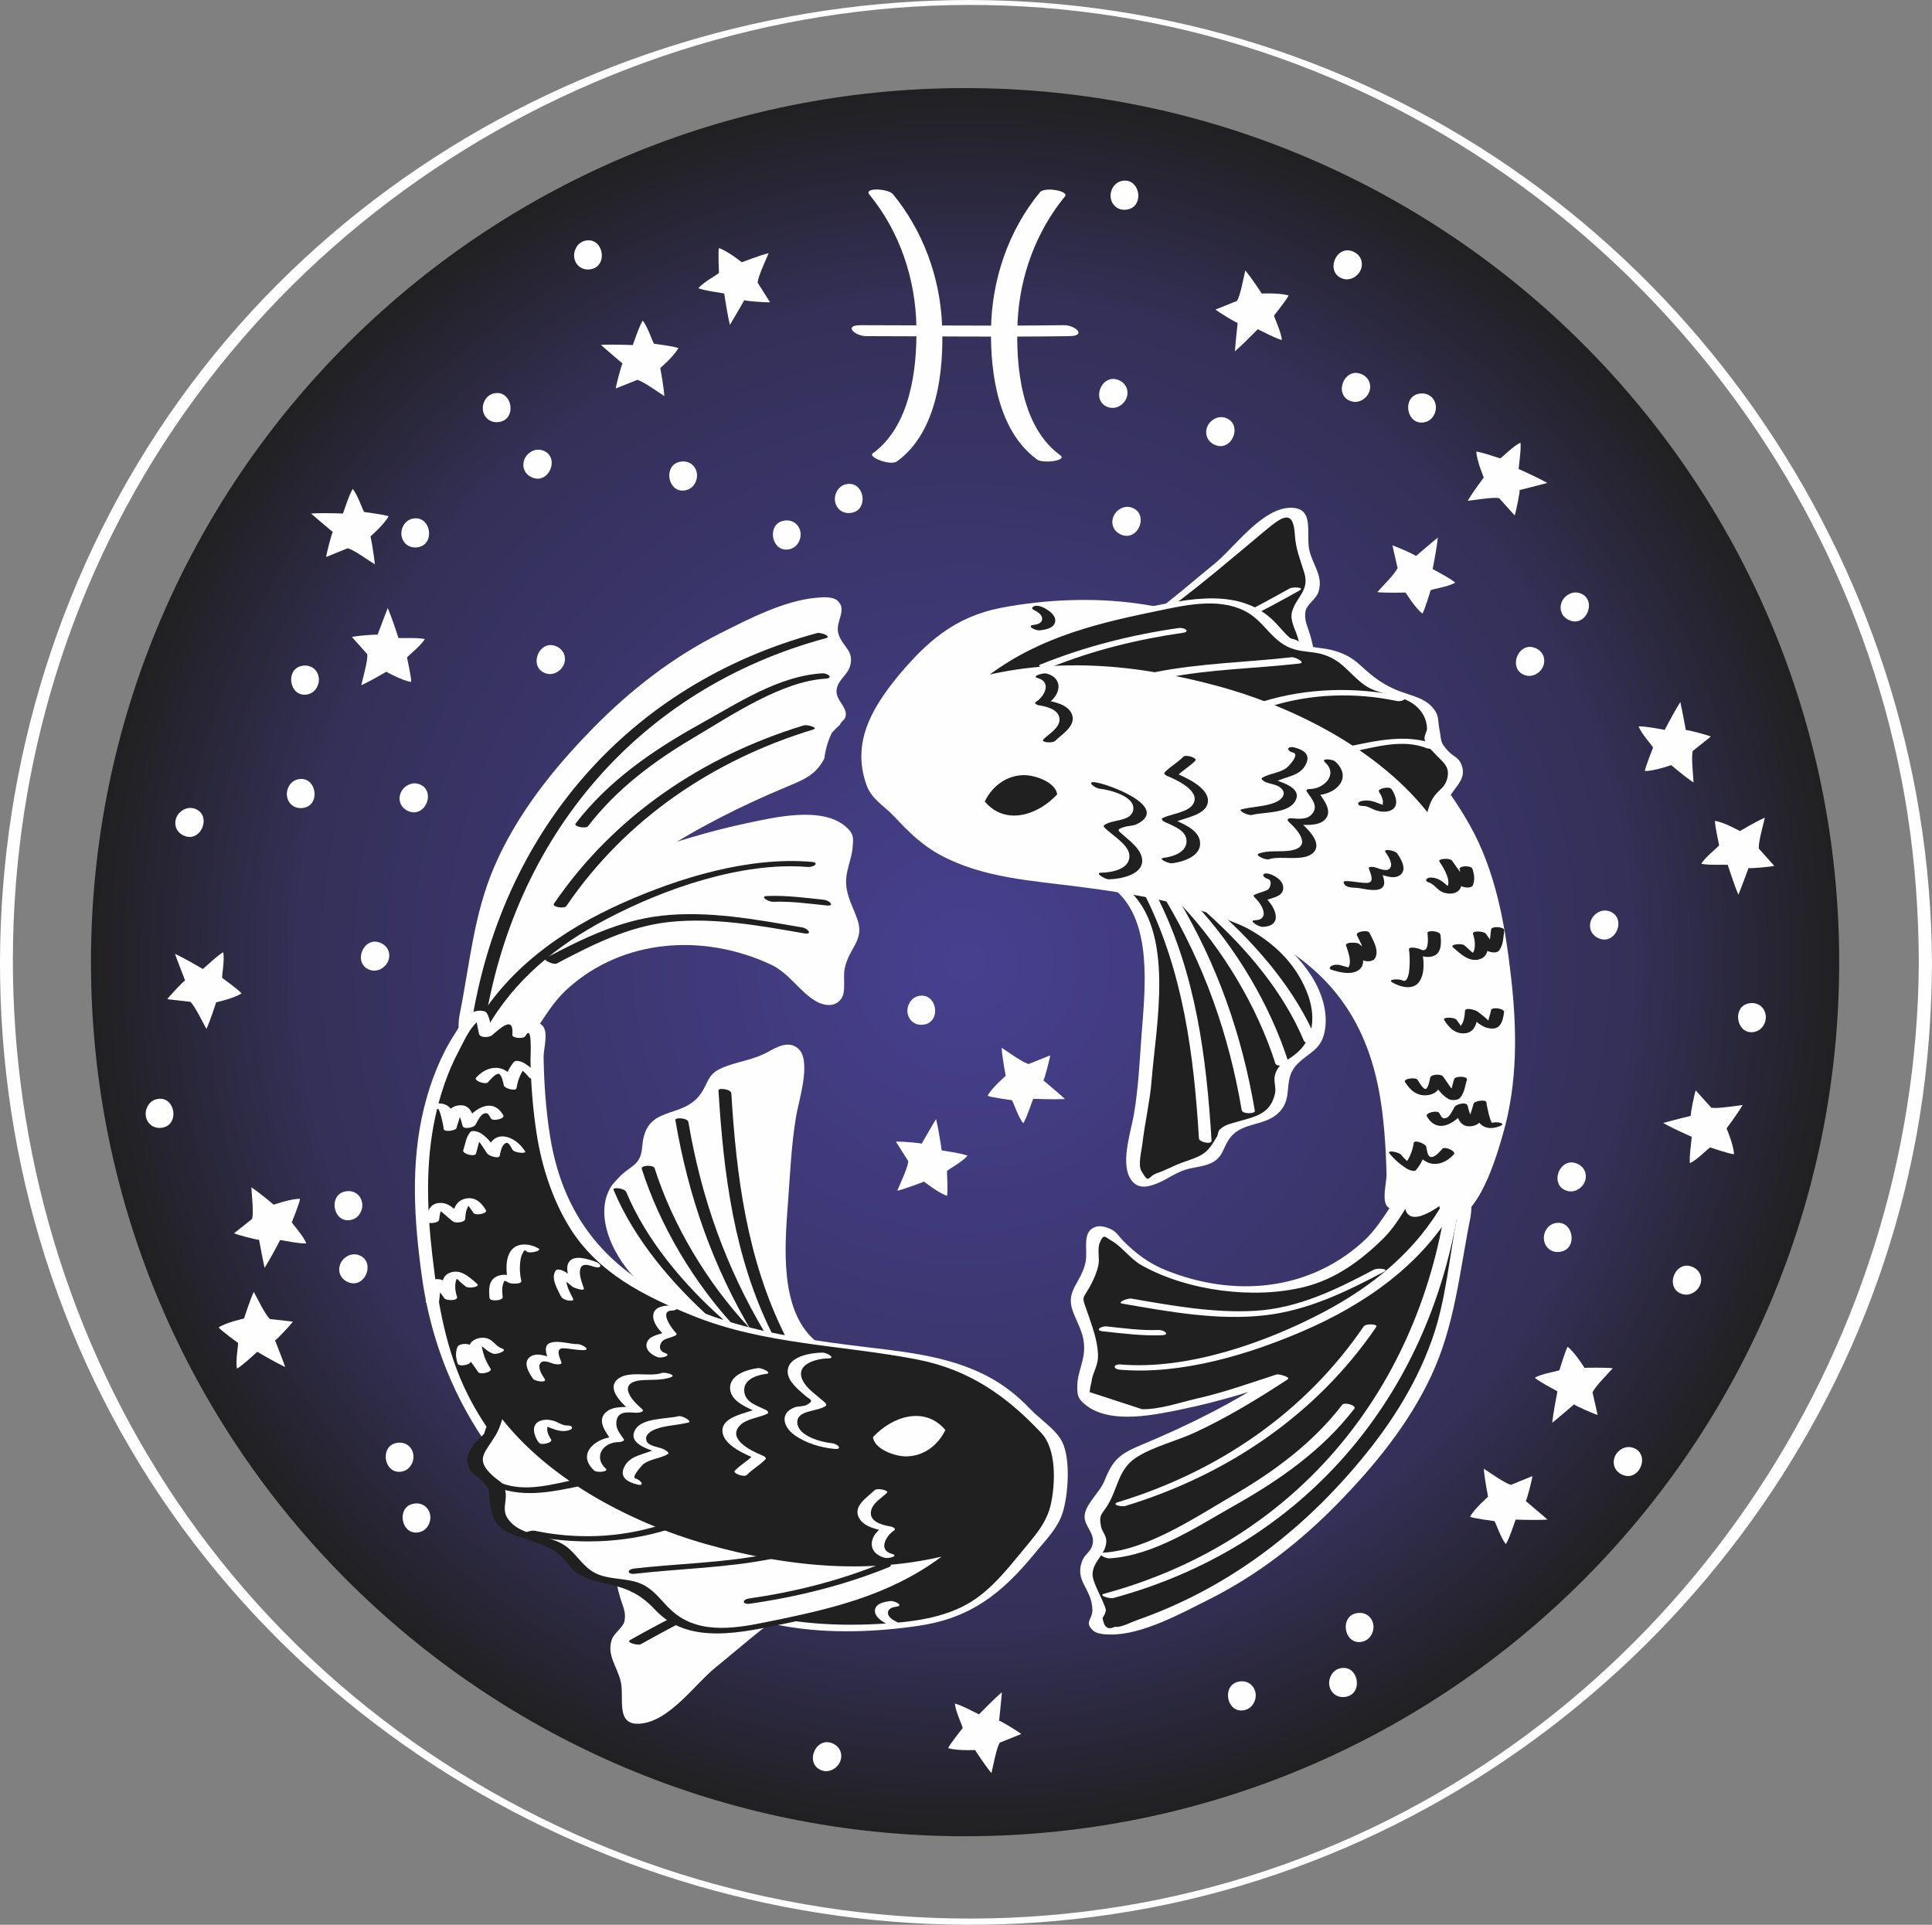 <?xml version="1.0" encoding="UTF-8"?> <svg xmlns="http://www.w3.org/2000/svg" xmlns:xlink="http://www.w3.org/1999/xlink" xmlns:xodm="http://www.corel.com/coreldraw/odm/2003" xml:space="preserve" width="51.69mm" height="51.498mm" version="1.1" style="shape-rendering:geometricPrecision; text-rendering:geometricPrecision; image-rendering:optimizeQuality; fill-rule:evenodd; clip-rule:evenodd" viewBox="0 0 1911.34 1904.26"><rect x="0" y="0" width="1911.34" height="1904.26" fill="#808080" stroke="none"/> <defs> <style type="text/css"> .fil0 {fill:#FEFEFE;fill-rule:nonzero} .fil4 {fill:#FADA65;fill-rule:nonzero} .fil3 {fill:#554556;fill-rule:nonzero} .fil2 {fill:#212021;fill-rule:nonzero} .fil1 {fill:url(#id0);fill-rule:nonzero} </style> <radialGradient id="id0" gradientUnits="userSpaceOnUse" gradientTransform="matrix(1 -1.7104E-05 1.7104E-05 1 0 0)" cx="954.75" cy="951.9" r="864.77" fx="954.75" fy="951.9"> <stop offset="0" style="stop-opacity:1; stop-color:#474090"></stop> <stop offset="0.761" style="stop-opacity:1; stop-color:#343058"></stop> <stop offset="1" style="stop-opacity:1; stop-color:#212021"></stop> </radialGradient> </defs> <g id="Слой_x0020_1">  <path class="fil0" d="M1898.32 951.47c-1.84,388.64 -244.16,746.38 -608.41,885.86 -379.37,145.25 -818.77,23.45 -1071.72,-293.38 -242.72,-304.04 -273.65,-739.18 -75.39,-1074.15 202.33,-341.84 607.99,-525.37 998.27,-446.93 383.75,77.12 687.54,397.63 746.34,784.2 7.28,47.83 10.67,96.05 10.9,144.41 0.03,3.85 13.03,4.41 13.02,0.87 -1.89,-397.87 -254.95,-760.46 -629.8,-896.11 -371.92,-134.6 -800.51,-22.11 -1056.89,279.18 -263.78,310 -299.13,768.01 -85.53,1114.66 207.15,336.22 610.99,511.34 998.28,437.43 388.07,-74.05 698.24,-391.81 761.66,-781.94 8.23,-50.69 12.04,-101.91 12.29,-153.23 0.01,-3.85 -12.99,-4.43 -13.02,-0.87z"></path> <path class="fil1" d="M1819.52 951.9c0,477.61 -387.17,864.77 -864.77,864.77 -477.6,0 -864.76,-387.16 -864.76,-864.77 0,-477.6 387.17,-864.76 864.76,-864.76 477.6,0 864.77,387.17 864.77,864.76z"></path> <path class="fil0" d="M1498.48 509.94l-15.35 -17.08c-1.09,-0.2 -2.47,-0.28 -4.02,-0.28 -7.88,0 -20.51,2.18 -27.05,2.91 4.76,-8.39 15.86,-23.11 15.86,-23.11 0,0 -7,-16.37 -7.37,-25.58 3.9,0.07 23.47,6.65 23.47,6.65 1.59,-0.14 13.03,-12.49 20.29,-15.48 0.46,8.8 -1.14,17.52 -1.92,26.04 8.59,3.84 19.96,9.06 28.34,13.75 -6.35,1.83 -27.4,7.08 -27.4,7.08 0.58,1.21 -3.38,21.03 -4.86,25.11z"></path> <path class="fil0" d="M204.21 1018c-3.83,-6.89 -11.02,-22.1 -15.86,-26.85l-22.84 -2.61c2.49,-3.56 16.31,-18.29 17.61,-18.51 0,0 -7.89,-20.21 -10.06,-26.43 8.65,4.12 19.49,10.33 27.61,15.12 6.5,-5.58 12.69,-11.91 20.1,-16.68 1.76,7.65 -1.66,24.14 -0.87,25.53 0,0 16.75,12.1 19.05,15.23 -7.68,5.03 -25.11,8.82 -25.11,8.82 0,0 -5.58,17.6 -9.63,26.38z"></path> <path class="fil0" d="M657.23 391.87c-6.63,-4.21 -20.17,-14.2 -26.7,-16.08l-21.34 8.54c0.54,-4.3 5.66,-23.86 6.73,-24.68 0,0 -16.55,-13.98 -21.42,-18.47 3.47,-0.17 7.3,-0.23 11.23,-0.23 6.97,0 14.23,0.21 20.26,0.43 3.08,-7.98 5.52,-16.49 9.78,-24.18 5.15,5.84 10,22.01 11.36,22.84 0,0 20.48,2.73 24,4.34 -4.39,8.12 -17.93,19.72 -17.93,19.72 0,0 3.44,18.1 4.03,27.77z"></path> <path class="fil0" d="M722.07 321.38c-2.23,-9.37 -4.2,-21.68 -5.58,-31.03 -8.4,-1.53 -17.22,-2.35 -25.57,-5.15 4.84,-6.21 19.82,-13.88 20.39,-15.37 0,0 -1.04,-20.64 -0.09,-24.39 8.78,2.86 22.67,14.04 22.67,14.04 0,0 17.19,-6.69 26.55,-9.04 -2.95,7.32 -10.29,22.43 -10.92,29.18l12.29 19.44c-0.34,0.03 -0.77,0.04 -1.28,0.04 -6.06,0 -23.28,-1.33 -24.18,-2.15 0,0 -10.76,18.83 -14.27,24.45z"></path> <path class="fil0" d="M1221.69 347.61c0.43,-6.62 2.74,-28.18 2.74,-28.18 -0.01,0 -0.03,0 -0.03,0 -1.54,0 -18.56,-10.45 -21.89,-13.18l21.34 -8.58c3.39,-5.84 6.28,-22.41 8.16,-30.07 6.24,7.37 16.28,22.84 16.28,22.84 0,0 2.87,-0.14 6.86,-0.14 5.97,0 14.45,0.34 19.7,2.02 -1.42,3.63 -14.34,19.72 -14.34,19.72 -0.38,1.55 7.28,16.54 7.58,24.38 -8.39,-2.62 -16.03,-7.08 -23.77,-10.72 -6.6,6.74 -15.37,15.62 -22.65,21.91z"></path> <path class="fil0" d="M1675.44 774.14c-8.09,-5.23 -22.14,-17.18 -22.14,-17.18 0,0 -16.33,5.83 -25.62,5.83 -0.13,0 -0.26,0 -0.39,0 0.34,-3.86 8.07,-23.02 8.07,-23.02 -0.08,-1.6 -11.75,-13.75 -14.24,-21.17 8.8,0.08 17.4,2.17 25.85,3.47 4.34,-8.36 10.24,-19.36 15.38,-27.51 1.49,6.49 5.49,27.78 5.49,27.78 0.06,-0.03 0.16,-0.04 0.29,-0.04 2.77,0 20.68,4.79 24.47,6.35l-17.97 14.36c-1.56,6.59 0.43,23.28 0.81,31.12z"></path> <path class="fil0" d="M1407.2 607.01c-7.31,-5.61 -16.63,-20.8 -16.63,-20.8 0,0 -5.48,0.17 -12.03,0.17 -5.45,0 -11.63,-0.11 -16,-0.55 5.22,-5.89 17.19,-17.7 20.1,-23.82l-5.1 -22.43c4.17,1.19 22.63,9.37 23.3,10.53 0,0 16.44,-14.14 21.63,-18.26 -1.04,9.55 -3.3,21.84 -5.14,31.09 7.38,4.28 15.43,8.02 22.36,13.46 -6.62,4.2 -23.31,6.39 -24.35,7.62 0,0 -5.93,19.79 -8.13,23z"></path> <path class="fil0" d="M357.43 677.88c1.7,-7.66 6.45,-23.81 5.99,-30.58l-15.32 -17.15c3.54,-0.84 18.3,-2.26 23.6,-2.26 1.01,0 1.67,0.05 1.85,0.17 0,0 7.51,-20.35 10.07,-26.48 3.73,8.88 7.7,20.71 10.58,29.66 1.25,0.03 2.51,0.04 3.77,0.04 1.25,0 2.52,-0.01 3.78,-0.01 1.29,-0.01 2.57,-0.03 3.86,-0.03 4.88,0 9.78,0.14 14.66,0.95 -3.74,6.86 -17.27,16.89 -17.6,18.47 0,0 4.44,20.17 4.11,24.03 -9.12,-1.36 -24.66,-10.08 -24.66,-10.08 0,0 -15.85,9.43 -24.71,13.27z"></path> <path class="fil0" d="M370.76 558.32c-6.64,-4.16 -20.25,-14.06 -26.76,-15.93l-21.33 8.67c0.5,-4.3 5.53,-23.86 6.59,-24.69 0,0 -16.62,-13.9 -21.52,-18.35 4.16,-0.24 8.86,-0.33 13.62,-0.33 6.22,0 12.55,0.16 17.9,0.34 2.99,-7.99 5.36,-16.57 9.63,-24.26 5.23,5.85 10.14,21.96 11.48,22.79 0,0 20.51,2.64 24.05,4.23 -4.38,8.12 -17.85,19.83 -17.85,19.83 0,0 3.55,18.09 4.19,27.71z"></path> <path class="fil0" d="M1671.77 1150.76c-0.45,-8.79 1.15,-17.51 1.9,-26.04 -8.58,-3.83 -19.93,-9.05 -28.35,-13.75 6.37,-1.82 27.42,-7.07 27.42,-7.07 -0.59,-1.23 3.39,-21.04 4.84,-25.13l15.36 17.07c1.1,0.21 2.46,0.29 3.99,0.29 7.88,0 20.53,-2.19 27.08,-2.91 -4.79,8.39 -15.88,23.13 -15.88,23.13 0,0 7.01,16.37 7.36,25.58 -3.89,-0.07 -23.47,-6.68 -23.47,-6.68 -1.59,0.17 -13.03,12.51 -20.27,15.5z"></path> <path class="fil0" d="M234.47 1354.04c-1.76,-7.64 1.66,-24.12 0.89,-25.53 0,0 -16.77,-12.11 -19.07,-15.24 7.69,-5.03 25.12,-8.82 25.12,-8.82 0,0 5.58,-17.59 9.64,-26.36 3.84,6.86 11.01,22.08 15.85,26.83l22.84 2.63c-2.49,3.54 -16.31,18.27 -17.62,18.51 0,0 7.91,20.19 10.07,26.42 -8.66,-4.11 -19.49,-10.32 -27.61,-15.11 -6.5,5.58 -12.69,11.91 -20.1,16.67z"></path> <path class="fil0" d="M1012.36 1111.29c-5.17,-5.84 -10.02,-21.99 -11.36,-22.85 0,0 -20.48,-2.72 -24,-4.33 4.4,-8.13 17.94,-19.73 17.94,-19.73 0,0 -3.46,-18.1 -4.03,-27.77 6.61,4.22 20.15,14.21 26.69,16.08l21.35 -8.53c-0.54,4.29 -5.68,23.83 -6.74,24.67 0,0 16.57,13.98 21.43,18.47 -3.47,0.17 -7.32,0.23 -11.26,0.23 -6.96,0 -14.21,-0.21 -20.23,-0.44 -3.08,7.99 -5.52,16.5 -9.78,24.2z"></path> <path class="fil0" d="M936.91 1183.05c-8.78,-2.85 -22.68,-14.03 -22.68,-14.03 0,0 -17.18,6.69 -26.55,9.04 2.96,-7.31 10.29,-22.43 10.93,-29.18l-12.29 -19.43c0.34,-0.03 0.77,-0.04 1.28,-0.04 6.07,0 23.27,1.33 24.19,2.15 0,0 10.76,-18.82 14.27,-24.44 2.23,9.36 4.2,21.68 5.57,31.03 8.41,1.53 17.23,2.35 25.57,5.14 -4.83,6.22 -19.8,13.89 -20.37,15.38 0,0 1.04,20.64 0.09,24.39z"></path> <path class="fil0" d="M980.84 1754.18c-6.25,-7.36 -16.28,-22.84 -16.28,-22.84 0,0 -2.87,0.15 -6.86,0.15 -5.98,0 -14.45,-0.34 -19.7,-2.02 1.42,-3.64 14.32,-19.74 14.32,-19.74 0.39,-1.54 -7.27,-16.54 -7.58,-24.37 8.4,2.61 16.04,7.08 23.78,10.71 6.59,-6.74 15.35,-15.6 22.64,-21.9 -0.43,6.62 -2.74,28.19 -2.74,28.19 0.01,0 0.01,0 0.03,0 1.55,0 18.55,10.45 21.89,13.16l-21.34 8.6c-3.39,5.84 -6.27,22.4 -8.16,30.05z"></path> <path class="fil0" d="M261.75 1254.3c-1.49,-6.48 -5.49,-27.8 -5.49,-27.8 -0.07,0.03 -0.16,0.03 -0.3,0.03 -2.79,0 -20.66,-4.77 -24.47,-6.34l17.99 -14.36c1.56,-6.59 -0.43,-23.3 -0.81,-31.15 8.09,5.25 22.14,17.19 22.14,17.19 0,0 16.34,-5.84 25.62,-5.84 0.13,0 0.26,0 0.38,0 -0.33,3.87 -8.06,23.04 -8.06,23.04 0.08,1.6 11.76,13.75 14.25,21.17 -8.81,-0.07 -17.41,-2.16 -25.86,-3.45 -4.34,8.36 -10.24,19.36 -15.38,27.51z"></path> <path class="fil0" d="M1535.64 1407.62c1.05,-9.55 3.33,-21.84 5.15,-31.09 -7.38,-4.27 -15.42,-8.02 -22.36,-13.46 6.63,-4.2 23.33,-6.39 24.36,-7.62 0,0 5.93,-19.79 8.11,-23 7.32,5.61 16.63,20.81 16.63,20.81 0,0 5.49,-0.17 12.04,-0.17 5.45,0 11.64,0.12 16.01,0.55 -5.21,5.9 -17.19,17.7 -20.09,23.82l5.07 22.43c-4.17,-1.19 -22.63,-9.37 -23.28,-10.53 0,0 -16.44,14.14 -21.64,18.26z"></path> <path class="fil0" d="M1719.81 885.25c-3.72,-8.9 -7.67,-20.71 -10.58,-29.68 -1.25,-0.03 -2.51,-0.03 -3.76,-0.03 -1.27,0 -2.53,0 -3.8,0.01 -1.29,0.01 -2.6,0.01 -3.89,0.01 -4.87,0 -9.77,-0.13 -14.64,-0.94 3.75,-6.85 17.27,-16.91 17.6,-18.47 0,0 -4.42,-20.18 -4.09,-24.04 9.12,1.37 24.65,10.1 24.65,10.1 0,0 15.84,-9.44 24.69,-13.27 -1.68,7.66 -6.44,23.81 -5.99,30.58l15.32 17.15c-3.54,0.82 -18.33,2.24 -23.61,2.24 -1,0 -1.66,-0.04 -1.84,-0.16 0,0 -7.5,20.35 -10.07,26.48z"></path> <path class="fil0" d="M1489.84 1527.66c-5.24,-5.85 -10.15,-21.97 -11.48,-22.78 0,0 -20.52,-2.65 -24.08,-4.24 4.39,-8.12 17.86,-19.84 17.86,-19.84 0,0 -3.55,-18.08 -4.19,-27.7 6.65,4.17 20.25,14.07 26.77,15.94l21.31 -8.67c-0.5,4.31 -5.53,23.87 -6.59,24.68 0,0 16.62,13.92 21.52,18.37 -4.2,0.23 -8.95,0.31 -13.75,0.31 -6.18,0 -12.46,-0.14 -17.77,-0.33 -2.99,8 -5.36,16.55 -9.61,24.26z"></path> <path class="fil0" d="M531.95 473.58c-1.36,0 -2.78,-0.22 -4.25,-0.72 -12.95,-4.33 -12.99,-20.05 -1.9,-26.19 2.03,-1.13 4.33,-1.8 6.74,-1.8 2.26,0 4.62,0.58 6.97,1.92 12.09,6.86 5.2,26.79 -7.55,26.79z"></path> <path class="fil0" d="M1406.22 418.07c-15.08,0 -18.63,-24.96 -2.97,-28.44 1.28,-0.28 2.5,-0.41 3.68,-0.41 11.07,0 17.16,11.95 11.45,21.88 -2.26,3.9 -6.23,6.83 -11.8,6.97 -0.12,0.01 -0.24,0.01 -0.35,0.01z"></path> <path class="fil0" d="M370.27 960.3c-2.26,0 -4.6,-0.58 -6.95,-1.92 -12.1,-6.86 -5.21,-26.8 7.54,-26.8 1.37,0 2.79,0.23 4.26,0.72 12.97,4.32 12.97,20.03 1.9,26.19 -2.05,1.13 -4.34,1.8 -6.76,1.8z"></path> <path class="fil0" d="M1540.99 1238.66c-11.09,0 -17.18,-11.97 -11.47,-21.89 2.26,-3.9 6.23,-6.83 11.82,-6.97 0.12,0 0.22,-0.01 0.34,-0.01 15.09,0 18.64,24.96 2.99,28.45 -1.28,0.28 -2.51,0.42 -3.68,0.42z"></path> <path class="fil0" d="M1340.7 397.62c-2.26,0 -4.6,-0.59 -6.94,-1.9 -12.09,-6.86 -5.2,-26.82 7.54,-26.82 1.35,0 2.79,0.23 4.26,0.73 12.95,4.32 12.98,20.05 1.89,26.18 -2.04,1.14 -4.33,1.81 -6.76,1.81z"></path> <path class="fil0" d="M297.4 799.51c-11.09,0 -17.18,-11.96 -11.47,-21.88 2.26,-3.92 6.23,-6.84 11.82,-6.98 0.1,-0.01 0.22,-0.01 0.34,-0.01 15.08,0 18.63,24.97 2.98,28.45 -1.28,0.29 -2.5,0.42 -3.68,0.42z"></path> <path class="fil0" d="M349.8 1269.67c-1.36,0 -2.78,-0.22 -4.25,-0.72 -12.95,-4.33 -12.98,-20.05 -1.9,-26.2 2.04,-1.13 4.34,-1.8 6.77,-1.8 2.24,0 4.6,0.58 6.94,1.9 12.1,6.86 5.21,26.81 -7.55,26.81z"></path> <path class="fil0" d="M301.16 687.32c-15.08,0 -18.63,-24.94 -2.98,-28.44 1.28,-0.27 2.51,-0.42 3.68,-0.42 11.07,0 17.17,11.96 11.46,21.89 -2.26,3.91 -6.22,6.82 -11.81,6.97 -0.12,0 -0.24,0 -0.35,0z"></path> <path class="fil0" d="M1587.23 929.54c-1.36,0 -2.78,-0.23 -4.25,-0.71 -12.97,-4.33 -12.98,-20.05 -1.9,-26.21 2.03,-1.13 4.33,-1.8 6.76,-1.8 2.26,0 4.6,0.59 6.95,1.92 12.1,6.86 5.21,26.8 -7.55,26.8z"></path> <path class="fil0" d="M675.25 485.39c-15.08,0 -18.63,-24.97 -2.97,-28.45 1.26,-0.29 2.49,-0.42 3.66,-0.42 11.09,0 17.18,11.96 11.47,21.88 -2.26,3.91 -6.23,6.84 -11.82,6.99 -0.1,0 -0.22,0 -0.34,0z"></path> <path class="fil0" d="M1100.63 403.56c-2.26,0 -4.61,-0.59 -6.96,-1.9 -12.09,-6.86 -5.2,-26.8 7.55,-26.8 1.36,0 2.79,0.22 4.26,0.72 12.96,4.33 12.97,20.05 1.89,26.19 -2.05,1.14 -4.34,1.8 -6.76,1.8z"></path> <path class="fil0" d="M491.23 417.7c-11.07,0 -17.15,-11.96 -11.44,-21.89 2.27,-3.9 6.22,-6.82 11.81,-6.97 0.11,0 0.23,0 0.35,0 15.08,0 18.63,24.94 2.97,28.44 -1.28,0.29 -2.5,0.42 -3.69,0.42z"></path> <path class="fil0" d="M1558.15 614.86c-1.36,0 -2.78,-0.23 -4.25,-0.72 -12.98,-4.33 -12.98,-20.05 -1.92,-26.19 2.05,-1.14 4.34,-1.8 6.77,-1.8 2.24,0 4.6,0.58 6.95,1.91 12.08,6.86 5.19,26.8 -7.55,26.8z"></path> <path class="fil0" d="M410.68 541.65c-11.07,0 -17.17,-11.96 -11.46,-21.89 2.26,-3.9 6.22,-6.82 11.81,-6.97 0.12,0 0.24,0 0.35,0 15.07,0 18.63,24.94 2.98,28.44 -1.28,0.29 -2.51,0.42 -3.68,0.42z"></path> <path class="fil0" d="M777.77 543.73c-15.09,-0.01 -18.64,-24.97 -2.99,-28.45 1.28,-0.29 2.51,-0.42 3.68,-0.42 11.07,0 17.17,11.96 11.45,21.88 -2.26,3.92 -6.22,6.84 -11.8,6.98 -0.12,0 -0.24,0.01 -0.34,0.01z"></path> <path class="fil0" d="M1207.5 441.39c-1.36,0 -2.78,-0.24 -4.25,-0.72 -12.95,-4.33 -12.98,-20.05 -1.9,-26.19 2.05,-1.14 4.34,-1.8 6.77,-1.8 2.24,0 4.6,0.57 6.94,1.9 12.09,6.86 5.2,26.81 -7.55,26.81z"></path> <path class="fil0" d="M1114.68 530.13c-1.36,0 -2.78,-0.22 -4.27,-0.7 -12.95,-4.33 -12.96,-20.06 -1.89,-26.19 2.05,-1.14 4.34,-1.81 6.77,-1.81 2.24,0 4.59,0.58 6.94,1.92 12.09,6.86 5.2,26.81 -7.55,26.79z"></path> <path class="fil0" d="M839.56 507.59c-11.07,0 -17.17,-11.97 -11.44,-21.89 2.26,-3.92 6.21,-6.82 11.79,-6.97 0.12,0 0.23,-0.01 0.35,-0.01 15.08,0 18.63,24.96 2.97,28.45 -1.28,0.27 -2.5,0.42 -3.68,0.42z"></path> <path class="fil0" d="M1112.32 207.55c-11.07,0 -17.16,-11.96 -11.45,-21.89 2.26,-3.9 6.23,-6.82 11.81,-6.97 0.11,0 0.23,0 0.35,0 15.08,0 18.63,24.94 2.97,28.44 -1.28,0.27 -2.5,0.42 -3.68,0.42z"></path> <path class="fil0" d="M544.1 666.88c-2.26,0 -4.62,-0.59 -6.97,-1.92 -12.08,-6.85 -5.2,-26.79 7.55,-26.79 1.36,0 2.78,0.22 4.25,0.72 12.96,4.32 12.98,20.04 1.9,26.19 -2.03,1.14 -4.33,1.8 -6.74,1.8z"></path> <path class="fil0" d="M581.57 266.62c-11.07,0 -17.15,-11.96 -11.44,-21.89 2.24,-3.9 6.22,-6.82 11.81,-6.97 0.11,0 0.23,0 0.35,0 15.08,0 18.61,24.94 2.97,28.44 -1.28,0.28 -2.52,0.42 -3.69,0.42z"></path> <path class="fil0" d="M187.62 828.03c-1.36,0 -2.78,-0.24 -4.25,-0.72 -12.95,-4.34 -12.98,-20.06 -1.89,-26.19 2.04,-1.14 4.34,-1.82 6.76,-1.82 2.26,0 4.6,0.59 6.94,1.9 12.1,6.88 5.21,26.82 -7.55,26.82z"></path> <path class="fil0" d="M1227.96 1692.25c-15.05,-0.01 -18.61,-24.95 -2.96,-28.44 1.28,-0.28 2.51,-0.43 3.68,-0.43 11.07,0 17.17,11.96 11.46,21.88 -2.26,3.92 -6.24,6.83 -11.81,6.97 -0.13,0 -0.25,0.01 -0.37,0.01z"></path> <path class="fil0" d="M409.51 803.7c-1.36,0 -2.78,-0.22 -4.25,-0.72 -12.95,-4.32 -12.98,-20.05 -1.9,-26.18 2.05,-1.15 4.34,-1.81 6.77,-1.81 2.24,0 4.6,0.58 6.94,1.9 12.09,6.86 5.21,26.8 -7.55,26.8z"></path> <path class="fil0" d="M344.11 1207.25c-15.08,0 -18.63,-24.95 -2.98,-28.44 1.28,-0.28 2.51,-0.42 3.68,-0.42 11.07,0 17.17,11.95 11.46,21.88 -2.26,3.9 -6.22,6.83 -11.81,6.96 -0.12,0.01 -0.24,0.01 -0.35,0.01z"></path> <path class="fil0" d="M817.42 1752.29c-2.26,0 -4.6,-0.59 -6.95,-1.92 -12.08,-6.86 -5.21,-26.79 7.55,-26.79 1.36,0 2.78,0.23 4.27,0.71 12.95,4.32 12.96,20.04 1.89,26.19 -2.04,1.12 -4.34,1.8 -6.76,1.8z"></path> <path class="fil0" d="M157.73 1115.91c-11.07,0 -17.17,-11.96 -11.46,-21.89 2.26,-3.92 6.24,-6.83 11.82,-6.97 0.11,-0.01 0.23,-0.01 0.35,-0.01 15.08,0 18.61,24.96 2.96,28.44 -1.28,0.28 -2.51,0.43 -3.68,0.43z"></path> <path class="fil0" d="M1668.16 1280.86c-2.26,0 -4.6,-0.58 -6.95,-1.92 -12.09,-6.86 -5.19,-26.79 7.55,-26.79 1.36,0 2.79,0.22 4.25,0.72 12.97,4.33 12.99,20.05 1.9,26.18 -2.03,1.14 -4.34,1.81 -6.76,1.81z"></path> <path class="fil0" d="M911.33 1013.9c-11.07,0 -17.16,-11.97 -11.45,-21.89 2.26,-3.9 6.22,-6.82 11.81,-6.98 0.11,0 0.23,0 0.34,0 15.08,0 18.64,24.96 2.98,28.45 -1.28,0.28 -2.51,0.42 -3.67,0.42z"></path> <path class="fil0" d="M1610.69 1460.32c-1.36,0 -2.78,-0.22 -4.25,-0.72 -12.97,-4.33 -12.98,-20.05 -1.9,-26.19 2.03,-1.14 4.34,-1.8 6.76,-1.8 2.26,0 4.6,0.59 6.95,1.9 12.08,6.86 5.21,26.81 -7.55,26.81z"></path> <path class="fil0" d="M411.42 1516.23c-15.08,0 -18.63,-24.94 -2.97,-28.44 1.28,-0.27 2.5,-0.41 3.68,-0.41 11.08,0 17.17,11.96 11.46,21.89 -2.26,3.92 -6.22,6.82 -11.81,6.97 -0.12,0 -0.23,0 -0.35,0z"></path> <path class="fil0" d="M1332.5 276.37c-2.26,0 -4.62,-0.58 -6.95,-1.92 -12.1,-6.85 -5.21,-26.81 7.54,-26.81 1.37,0 2.79,0.24 4.26,0.73 12.95,4.32 12.98,20.05 1.9,26.19 -2.05,1.12 -4.34,1.8 -6.76,1.8z"></path> <path class="fil0" d="M394.73 1456.12c-15.08,0 -18.63,-24.94 -2.97,-28.45 1.28,-0.29 2.5,-0.42 3.66,-0.42 11.09,0 17.18,11.96 11.47,21.89 -2.26,3.9 -6.23,6.84 -11.8,6.98 -0.12,0 -0.24,0 -0.35,0z"></path> <path class="fil0" d="M1328.56 1678.99c-11.07,-0.01 -17.16,-11.98 -11.45,-21.89 2.26,-3.91 6.23,-6.84 11.81,-6.97 0.13,-0.01 0.25,-0.01 0.36,-0.01 15.07,0 18.62,24.96 2.96,28.44 -1.28,0.28 -2.5,0.43 -3.68,0.43z"></path> <path class="fil0" d="M1512.93 668.68c-2.26,0 -4.61,-0.58 -6.94,-1.9 -12.1,-6.86 -5.21,-26.81 7.55,-26.81 1.36,0 2.78,0.22 4.25,0.72 12.95,4.33 12.97,20.05 1.89,26.19 -2.03,1.14 -4.34,1.8 -6.76,1.8z"></path> <path class="fil0" d="M1554.08 1178.72c-2.26,0 -4.62,-0.59 -6.97,-1.9 -12.09,-6.87 -5.21,-26.81 7.55,-26.81 1.36,0 2.78,0.23 4.25,0.73 12.97,4.32 12.98,20.03 1.92,26.18 -2.05,1.14 -4.34,1.8 -6.76,1.8z"></path> <path class="fil0" d="M1344.48 1624.56c-15.08,0 -18.63,-24.95 -2.97,-28.45 1.28,-0.29 2.5,-0.42 3.68,-0.42 11.07,0 17.16,11.96 11.44,21.88 -2.24,3.91 -6.22,6.83 -11.81,6.99 -0.12,0 -0.22,0 -0.34,0z"></path> <path class="fil0" d="M1732.64 1021.22c-15.09,0 -18.64,-24.95 -2.99,-28.45 1.28,-0.29 2.5,-0.42 3.68,-0.42 11.07,0 17.16,11.96 11.45,21.89 -2.26,3.9 -6.22,6.82 -11.8,6.98 -0.12,0 -0.22,0 -0.34,0z"></path> <path class="fil0" d="M860.19 192.64c30.14,36.72 45.72,83.88 46.43,130.96 0.65,42.58 -6.22,98.11 -43.28,125.04 -4.86,3.54 17.61,12.49 24.08,7.8 40.15,-29.18 46.61,-90.48 44.51,-136.16 -2.14,-46.52 -18.9,-92.07 -48.61,-128.26 -4.38,-5.32 -29.36,-6.98 -23.13,0.63z"></path> <path class="fil0" d="M1028.61 190.43c-31.19,38 -47.46,86.48 -48.19,135.26 -0.68,44.25 7.19,101.03 45.7,129.01 5.57,4.06 30.3,1.16 22.72,-4.36 -38.65,-28.08 -44.15,-88.22 -42.11,-132.18 2.1,-44.85 18.27,-89.06 46.91,-123.94 4.2,-5.13 -20.03,-9.9 -25.03,-3.8z"></path> <path class="fil0" d="M857.16 332.57c66.92,0.08 133.84,0.95 200.76,0 17.71,-0.25 5.78,-11.02 -5.6,-10.85 -66.91,0.94 -133.82,0.07 -200.76,0 -17.73,-0.03 -5.74,10.85 5.59,10.85z"></path> <path class="fil0" d="M461.13 1004.7l0.13 -0.6c7.75,-38.31 9.55,-76.53 21.89,-113.66 11.9,-35.86 28.5,-70 51.2,-100.29 36,-48.07 78.22,-92.63 126.47,-127.42 33.39,-24.05 70.18,-42.45 108.74,-56.75 10.29,-3.82 57.64,-23.52 57.02,-3.69 -0.33,10.26 -9.51,11.92 -3.57,24.46 3.27,6.93 10.04,11.53 12.17,19.12 5.93,21.2 -23.88,26.29 -10.69,48.63 10.99,18.65 5.17,14.47 -7.82,29.37 -8.91,10.23 -3.27,23.87 -11.96,34.56 -7.52,9.26 -20.17,13.15 -30.52,17.61 -15.19,6.56 -39.31,14.81 -53.68,23.01 -28.31,16.16 -44.22,22.97 -79.06,46.23 11.87,-3.74 57.1,-19.81 78.82,-23.84 32.54,-6.03 66.84,-18.29 100.11,-7.25 19.2,6.38 19.87,12.24 14.86,31.11 -2.43,9.19 -8.3,20.7 -4.51,30.21 3.77,9.46 0.93,19.43 6.96,28.31 4.29,6.34 10.05,13.34 7.84,20.67 -0.88,2.91 -2.95,5.31 -4.79,7.74 -9.25,12.21 -13.89,27.84 -12.77,43.11 0.38,5.08 1.03,11.06 -2.8,14.41 -3.26,2.85 -8.45,2.23 -12.09,-0.11 -3.64,-2.35 -6.16,-6.03 -8.87,-9.41 -19.69,-24.55 -51.75,-35.29 -82.59,-41.49 -29.17,-5.9 -59.39,-8.81 -88.66,-3.47 -22.23,4.04 -44.03,13.16 -61.28,27.93 -15.79,13.49 -33.03,26.09 -43.27,44.74 -8.25,15.04 -16.96,31.46 -32.51,38.73 -9.5,4.46 -23.47,0.51 -30.63,-7.03 -8.67,-9.11 -6.34,-23.72 -4.1,-34.94z"></path> <path class="fil0" d="M467.63 1005.2c8.44,-41.9 11.05,-84.47 25.73,-124.96 16.89,-46.65 43.39,-86.65 75.37,-124.2 58.85,-69.07 129.99,-121.59 215.88,-151.83 4.85,-1.72 10.25,-4.41 15.42,-5.07 38.47,-4.92 13.71,1.3 15.9,14.05 0.91,5.26 -1.31,7.81 0.75,13.79 2.96,8.62 13.24,14.56 12.75,24.93 -0.55,11.86 -13.77,17.93 -14.74,29.42 -1.32,15.51 11.15,20.18 1.6,35.35 -10.1,16.03 -15.37,41.48 -31.32,50.65 -16.36,9.42 -35.82,14.22 -53.08,21.86 -33.28,14.73 -65.62,34.44 -95.97,54.4 -4.59,3 8.1,4.53 9.97,3.91 23.83,-7.74 47.46,-16.45 71.88,-22.24 21.89,-5.18 48.07,-13.49 70.61,-12.77 15.73,0.5 40.52,1.36 42.51,22.02 0.65,6.77 -4.08,13.63 -5.27,20.12 -2.39,12.96 -2.02,27.33 2.06,40.26 5.01,15.87 13.03,15.26 6.8,36.21 -1.56,5.28 -6.99,11.16 -8.95,16.37 -4.78,12.68 0.18,36.67 -18.17,29.1 -9,-3.7 -17.74,-16.04 -27.15,-21.23 -45.08,-24.89 -110.93,-32.91 -160.58,-20.34 -27.41,6.95 -49.34,21.85 -70.18,40.52 -13.11,11.71 -22.5,23.92 -31.5,38.87 -2.44,4.05 -9.9,19.46 -14.81,21.21 -12.52,-4.05 -25.05,-8.09 -37.56,-12.13 -0.01,-6.16 0.68,-12.25 2.05,-18.26 0.57,-3.39 -12.34,-4.88 -13,-0.99 -4.51,26.27 6.16,50.32 36.55,46.82 12.94,-1.49 22.08,-9.78 29.89,-19.63 14.53,-18.37 22.76,-37.34 40.82,-53.57 54.72,-49.21 134.04,-54.59 200.44,-23.72 19.16,8.91 28.87,27.68 45.97,37.03 5.14,2.8 12.78,4.5 18.35,1.76 13.08,-6.4 6.39,-22.9 9.14,-35.31 4.5,-20.3 19.35,-27.05 12.63,-47.43 -3.72,-11.22 -10.06,-21.51 -11.2,-34.13 -1.29,-14.18 5.11,-23.95 6.27,-37.55 0.84,-9.9 1.24,-13.36 -6.17,-20.12 -23.47,-21.38 -71.85,-9.53 -98.24,-4.02 -34.97,7.32 -68.15,17.74 -102.09,28.78 3.31,1.31 6.64,2.62 9.97,3.93 41.91,-27.53 85.47,-49.57 131.69,-68.8 16.29,-6.79 28.44,-11.52 36.85,-27.77 1.09,-8.84 3.56,-17.31 7.4,-25.43 2.52,-2.85 5.21,-5.54 8.05,-8.07 1.43,-3.98 5.34,-4.37 5.79,-9.38 0.84,-9.05 -10.32,-15.12 -9.03,-25.29 1.2,-9.55 10.63,-14.41 13.22,-23.14 4.68,-15.73 -7.88,-19.19 -11.57,-32.61 -3.21,-11.66 9.34,-23.22 -0.83,-32.33 -5.05,-4.49 -15.63,-3.31 -21.52,-2.78 -31.63,2.9 -66.61,21.11 -94.27,34.98 -47.24,23.7 -89.01,56.24 -125.95,93.87 -39.47,40.23 -75.39,85.17 -97.82,137.23 -20.43,47.45 -24.24,96.67 -34.31,146.68 -0.67,3.29 12.22,4.9 13,0.99z"></path> <path class="fil2" d="M808.44 626.31c-187.45,50.73 -313.14,197.8 -342.4,389.02 -0.56,3.65 12.31,5.69 12.88,2.02 28.95,-189.09 152.28,-335.69 338.05,-385.97 6.53,-1.77 -5.26,-5.96 -8.53,-5.08z"></path> <path class="fil2" d="M795.18 717.65c-99.96,30.45 -188.04,89.7 -247.26,176.54 -2.05,3.01 10.32,5.25 12.47,2.08 58.53,-85.82 144.99,-144.34 243.81,-174.42 6.35,-1.95 -5.82,-5.17 -9.02,-4.2z"></path> <path class="fil2" d="M813.34 666.15c-43.19,2.6 -83.96,29.77 -120.89,50.24 -46.31,25.66 -90.52,56.04 -123.03,98.4 -2.18,2.83 10.05,5.56 12.41,2.5 28,-36.47 64.6,-63.88 103.93,-87.18 36.92,-21.85 87.35,-56.04 130.59,-58.63 8.82,-0.54 2.67,-5.66 -3.01,-5.32z"></path> <path class="fil2" d="M481.16 1018.22c27.34,-48.66 69.94,-83.14 118.81,-108.91 57.04,-30.09 134.19,-57 199.27,-51.58 5.54,0.45 12.3,-4.33 3.42,-5.08 -62.16,-5.19 -130.51,15.62 -186.78,40.71 -59.85,26.69 -114.74,65.59 -147.33,123.6 -1.8,3.23 10.73,4.58 12.6,1.25z"></path> <path class="fil2" d="M550.98 953.14c35.04,-18.5 70.94,-36.65 110.93,-40.95 44.6,-4.77 89.85,3.65 133.67,11.22 8.74,1.5 3.76,-4.87 -1.84,-5.84 -45.56,-7.85 -93.15,-16.87 -139.57,-11.6 -41.48,4.7 -78.38,22.92 -114.82,42.14 -2.49,1.33 8.06,6.91 11.62,5.04z"></path> <path class="fil2" d="M764.6 892.19c17.75,-0.68 35.32,1.76 52.94,3.61 8.83,0.95 3.21,-5.02 -2.36,-5.62 -18.67,-1.98 -37.31,-4.45 -56.11,-3.73 -8.41,0.3 1.51,5.89 5.53,5.74z"></path> <path class="fil0" d="M800 1327.63c-19.86,-13.84 -25.74,-49.66 -27.91,-72.15 -3.55,-36.68 3.25,-78.49 4.55,-115.53 0.95,-26.89 10.21,-53.72 10.52,-80.53 0.43,-36.54 -14.17,-22.17 -34.12,-10.4 -21.73,12.81 -41.73,0.27 -51.67,26.73 -6.39,17.04 -1.34,15.11 -20.64,20.02 -11.44,2.9 -22.69,4.93 -31.57,13.79 -14.08,14.05 -3.22,25.64 -8.39,38.36 -3.69,9.03 -22.42,14.52 -28.55,23.48 -14.52,21.22 -6.48,52.62 7.28,72.28 35.75,51.18 93.59,71.41 180.5,83.96z"></path> <path class="fil0" d="M806.15 1326.11c-35.14,-30.25 -29.74,-94 -26.69,-135.03 2.15,-28.93 3.35,-57.91 8.09,-86.55 2.46,-14.88 15.33,-54.16 2.68,-66.56 -9.21,-9.01 -21.1,-2.48 -30.75,2.87 -15.16,8.4 -31.5,9.37 -46.68,16.38 -13.33,6.19 -12.04,14.82 -20.17,25.71 -18.77,25.18 -53.91,9.38 -57.2,50.88 -1.65,20.8 -11.76,18.34 -23.99,32 -4.83,5.37 -6.7,6.55 -9.97,14.11 -7.79,18.08 -2.05,40.11 6.7,56.71 35.17,66.78 121.54,83.53 188.87,93.64 4.02,0.6 14.24,-4.08 5.92,-5.33 -66.19,-9.94 -157.27,-28.06 -185.99,-98.74 -3.57,-8.82 -6.09,-19.09 -6,-28.67 0.24,-21.09 11.43,-26.46 24.75,-38.83 7.35,-6.85 10.52,-7.93 12.89,-18.47 1.54,-6.9 -1.67,-15.76 1.11,-22.66 7.75,-19.32 26.57,-15.97 40.86,-21.57 4.06,-1.59 8.3,-2.12 11.36,-5.5 2.1,-2.32 1.63,-5.59 3.35,-7.85 9.47,-12.31 17.59,-18.83 32.26,-25.2 8.25,-3.58 14.95,-4.47 23.22,-8.99 15.67,-8.59 19.65,-8.32 19.93,11.81 0.3,21.3 -6.17,42.27 -8.87,63.25 -5.25,41.03 -9.48,85.94 -6.59,127.23 1.93,27.7 6.51,59.35 28.62,78.38 2.97,2.57 14.64,-1.02 12.29,-3.02z"></path> <path class="fil2" d="M710.79 1078.84c5.04,82.8 15.51,165.13 52.91,240.28 1.75,3.49 14.03,4.33 12.57,1.42 -37.18,-74.71 -47.76,-156.42 -52.76,-238.84 -0.26,-4.22 -12.9,-5.75 -12.72,-2.87z"></path> <path class="fil2" d="M668.12 1108.07c12.86,75.67 37.03,144.76 76.52,210.9 2.02,3.35 14.3,3.31 12.65,0.55 -39.2,-65.64 -63.53,-134.31 -76.27,-209.46 -0.72,-4.21 -13.36,-4.71 -12.9,-1.99z"></path> <path class="fil2" d="M606.99 1177.16c20.52,49.22 58.17,93.31 97.55,128.5 2.53,2.26 14.98,3.48 9.89,-1.07 -38.27,-34.19 -75.05,-77.63 -94.95,-125.39 -1.5,-3.59 -13.76,-5.1 -12.48,-2.04z"></path> <path class="fil2" d="M634.96 1156.54c17.91,56.41 52.32,113.78 92.97,157.16 2.71,2.88 14.57,1.19 12.63,-0.88 -40.62,-43.33 -75.07,-100.77 -92.97,-157.15 -1.06,-3.31 -13.89,-3.13 -12.63,0.87z"></path> <path class="fil0" d="M881.51 1560.36c-22.4,-9.22 -55.69,5.23 -75.79,15.57 -32.76,16.87 -64.23,45.25 -94.67,66.39 -22.1,15.35 -39.64,37.66 -62,52.44 -30.5,20.14 -26.31,0.08 -27.23,-23.07 -0.99,-25.21 -22.36,-35.23 -5.49,-57.9 10.87,-14.61 11.98,-9.31 5.65,-28.2 -3.75,-11.18 -8.14,-21.74 -5.49,-34.01 4.21,-19.44 19.81,-16.58 27.69,-27.81 5.61,-7.97 0.09,-26.72 4.3,-36.72 9.98,-23.7 40.73,-33.93 64.72,-33.03 62.39,2.37 110.71,40.06 168.3,106.34z"></path> <path class="fil0" d="M885.85 1557.94c-47.75,-13.62 -98.05,22.19 -134.09,48.97 -30.77,22.87 -59.89,46.34 -88.65,71.58 -4.57,4.02 -27.92,20.57 -34.13,13.12 -2.47,-2.95 -0.3,-13.34 -0.61,-16.95 -1.21,-14.6 -9.9,-26.18 -11.5,-40.05 -1.87,-16.2 12.01,-20.69 15.05,-33.41 2.18,-9.13 -5.53,-18.82 -7.14,-27.5 -3.73,-20.12 -1.71,-27.83 14.45,-40.8 2.73,-2.21 6.42,-3.17 8.45,-6.22 5.1,-7.67 4.7,-12.11 5.62,-21.35 6.43,-64.34 86.42,-51.65 128.76,-27.32 36.47,20.97 65.75,52.59 93.27,83.83 2.53,2.88 14.64,-0.3 12.3,-2.94 -46.3,-52.6 -106.42,-113.08 -182.98,-107.33 -25.89,1.94 -58.32,14.14 -64.03,42.5 -1.1,5.44 1.04,11.71 -0.2,17.04 -5.43,23.4 -11.6,15.72 -22.41,26.54 -12.24,12.25 -8.82,28.23 -4.36,43.25 2.58,8.65 6.12,14.57 4.03,23.4 -1.33,5.64 -10.35,11.76 -12.34,17.58 -5.41,15.76 5.41,27 8.79,41.87 3.72,16.44 -5.58,43.18 18.72,41.56 29.43,-1.96 54.69,-39.4 75.84,-56.31 39.76,-31.83 112.58,-102.12 168.45,-86.21 3.22,0.93 15.17,-2.96 8.69,-4.81z"></path> <path class="fil2" d="M634.1 1626.62c71.37,-40.05 145.3,-75.52 227.59,-84.63 8.35,-0.94 -1.98,-5.74 -5.97,-5.31 -84.05,9.32 -159.49,44.97 -232.46,85.9 -4.17,2.34 7.77,5.75 10.84,4.03z"></path> <path class="fil3" d="M633.36 1575.07c68.76,-29.38 138.05,-46.18 213.13,-48.72 5.53,-0.17 11.79,-5.69 2.88,-5.39 -78.37,2.65 -151.13,19.63 -223.05,50.38 -7.75,3.32 3.3,5.34 7.04,3.73z"></path> <path class="fil3" d="M657.93 1486.62c49.61,-8.69 104.15,-1.25 152.27,11.93 3.86,1.05 14.86,-2.02 6.76,-4.24 -52.54,-14.39 -111.3,-21.94 -165.42,-12.47 -8.27,1.46 2.48,5.45 6.39,4.78z"></path> <path class="fil3" d="M655.78 1522.02c55.01,-14.73 119.66,-17.17 176.08,-6.83 5.47,1 12.71,-3.07 3.93,-4.67 -60.58,-11.1 -129.66,-8.86 -188.85,6.97 -6.43,1.74 5.62,5.4 8.84,4.54z"></path> <path class="fil2" d="M1016.7 1536.67c-20.76,25.54 -45.52,52.9 -74.86,61.39 -42.29,12.93 -87.91,12.07 -131.65,11.87 -34.58,-0.16 -98.5,-19.01 -129.99,-32.04 -93.24,-38.6 -147.91,-84.74 -206.26,-168.36 -39.67,-56.85 -48.44,-123.79 -55.19,-190.99 -5.76,-57.33 -0.16,-121.67 26.22,-174.81 5.32,-10.75 11.5,-21.03 18.61,-30.71 15.46,-21.07 12.3,-7.8 16.87,10.24 10.33,-8.69 38.47,-34.48 32.93,0.86 0.99,-6.32 12.68,-11.78 17.15,-8.92 3.76,2.4 0.21,28.37 0.81,33.52 3.33,28.95 2.14,57.96 8.49,86.35 25.51,113.88 82.13,138.25 164.86,170.89 25.7,10.12 33.97,10.88 60.33,15.69 32.9,6.02 66.03,10.87 99.28,14.58 33.84,3.77 68.57,8.69 99.82,22.97 15.59,7.12 30,16.47 42.49,28.25 6.57,6.24 11.34,14.27 17.59,20.5 5.06,5.03 12.39,8.48 17.56,13.77 2.66,2.72 3.47,6.69 4.03,10.44 2.83,18.38 3.01,37.17 0.54,55.6 -0.73,5.44 -1.71,10.95 -4.16,15.86 -1.91,3.83 -4.64,7.2 -7.35,10.51 -5.67,6.94 -11.7,14.67 -18.1,22.55z"></path> <path class="fil0" d="M1010.45 1535.61c-14.4,17.47 -29.65,36.41 -48.97,48.62 -27.32,17.25 -60.92,20.67 -92.55,22.41 -48.2,2.63 -93.18,-1.29 -139.46,-14.99 -73.34,-21.72 -141.97,-59.32 -194.97,-114.95 -27.25,-28.62 -53.85,-61.29 -71.64,-96.7 -21.67,-43.14 -29.82,-91.2 -35.24,-138.69 -5.11,-44.64 -6.72,-89.37 2.44,-133.64 4.89,-23.62 12.6,-46.83 23.94,-68.16 4.86,-9.16 10.44,-22.25 18.59,-28.92 4.12,-4.25 3.69,-4.7 -1.31,-1.31 0.7,4.55 1.59,9.09 2.64,13.59 0.9,4.25 10.29,3.54 12.74,1.45 7.88,-6.67 21.93,-20.41 20.19,-0.57 -0.31,3.62 11.3,4.08 12.76,1.45 7.33,-13.27 5.13,18.68 5.21,23.16 0.37,24.33 2.4,50.09 6.21,74.13 4.98,31.53 15.4,64.01 32.14,91.29 27.91,45.53 74.12,68.53 122.04,87.88 71.46,28.88 147.68,28.8 222.47,43.4 51.01,9.97 88.03,35.87 122.64,72.84 14.9,15.89 13.76,49.17 9.47,69.47 -4.2,20.01 -16.78,32.65 -29.34,48.25 -2.14,2.65 10.02,5.19 12.48,2.13 10.41,-12.94 23.44,-25.28 28.45,-41.47 5.35,-17.32 7.89,-52.15 -0.33,-69.35 -5.98,-12.5 -22.41,-22.91 -32.04,-33.1 -12.11,-12.78 -25.44,-23.34 -40.99,-31.67 -42.05,-22.5 -90.44,-25.36 -136.76,-31.33 -52.83,-6.81 -104.36,-14.86 -153.79,-35.21 -79.85,-32.88 -129.52,-84.27 -143.44,-172.35 -3.99,-25.2 -5.88,-52.09 -6.25,-77.5 -0.12,-8.11 5.05,-24.18 -0.95,-30.88 -8.23,-9.16 -25.49,0.54 -29.72,8.18 4.25,0.48 8.5,0.98 12.75,1.46 3.21,-36.71 -30.49,-15.22 -45.68,-2.33 4.25,0.48 8.49,0.96 12.76,1.45 -1.51,-7.07 -1.62,-15.15 -5.38,-21.43 -1.3,-2.19 -5.78,-2.44 -7.89,-2.29 -11.7,0.77 -17.3,12.94 -23.14,21.92 -14.68,22.49 -24.6,48.06 -31.02,74.04 -13.57,55 -9.85,111.38 -2.18,166.92 13.64,98.64 61.32,181.81 137.58,245.97 62.25,52.37 142.97,86.59 222.91,100.32 42.68,7.33 89.26,5.61 131.92,-0.8 50.56,-7.61 81.18,-31.77 113.18,-70.56 2.15,-2.6 -9.97,-5.15 -12.48,-2.13z"></path> <path class="fil0" d="M865.11 1474.42c-7.18,7.13 -21.92,15.68 -15.08,27.7 4.87,8.57 18.08,11.34 26.93,12.77 -1.2,-1.38 -2.4,-2.74 -3.59,-4.12 -14.04,8.93 -15.8,25.58 1.81,30.41 3.81,1.03 14.98,-1.79 6.93,-3.99 -13.6,-3.71 -5.44,-18 2.29,-22.92 3.15,-2.01 -2.14,-3.89 -3.59,-4.13 -8.58,-1.39 -22.06,-4.98 -18.81,-16.37 2.1,-7.37 10.39,-11.84 15.55,-16.98 2.19,-2.18 -9.6,-5.17 -12.43,-2.36z"></path> <path class="fil0" d="M880.86 1584.01c-5.28,0.65 -14.3,1.97 -15.24,8.7 -0.89,6.48 6.74,11.35 11.52,13.81 2.52,1.31 6.25,2.56 9.09,1.59 2.02,-0.69 3.22,-2.31 0.64,-3.63 -3.18,-1.64 -8.23,-4.34 -8.43,-8.56 -0.21,-4.41 4.55,-5.91 8.13,-6.34 8.36,-1.03 -1.67,-6.08 -5.71,-5.59z"></path> <path class="fil0" d="M750.03 1353.49c-10.97,1.37 -29.33,6.98 -27.67,21.35 1.46,12.42 18.24,18.28 27.64,22.79 -0.48,-1.33 -0.98,-2.67 -1.47,-4 -9.94,4.88 -35.08,7.49 -33.78,22.83 1.16,13.76 23.5,22.84 34.24,27.29 -1.24,-1.38 -2.48,-2.78 -3.72,-4.16 -5.55,5.85 -12.68,9.54 -18.27,15.37 -2.54,2.63 9.27,6.98 11.92,4.21 5.61,-5.82 12.73,-9.51 18.29,-15.37 1.83,-1.89 -2.67,-3.73 -3.71,-4.16 -11.24,-4.66 -34.79,-16.38 -20.96,-29.91 6.18,-6.08 18.67,-7.21 26.35,-10.97 2.53,-1.25 0.14,-3.24 -1.46,-4.01 -7.94,-3.81 -19.12,-7.08 -20.92,-16.63 -2.34,-12.51 10.68,-17.57 21.65,-18.93 6.59,-0.82 -4.83,-6.1 -8.14,-5.7z"></path> <path class="fil0" d="M654.61 1358.37c-12.2,4.33 -34.39,-3.3 -44.55,6.99 -9.74,9.85 6.69,24.29 13.76,30.73 1.95,-1.2 3.9,-2.4 5.85,-3.6 -8.44,-0.53 -21.72,-1.8 -29.03,3.69 -10.97,8.28 -1.94,19.75 3.8,28.25 1.59,-0.99 3.17,-1.97 4.74,-2.96 -18.87,0 -39.7,16.49 -21.35,33.4 2.53,2.33 15.01,1.33 11.39,-2 -12.35,-11.4 -2.95,-26.18 13.15,-26.18 1.02,0 6.18,-0.81 4.72,-2.95 -3.85,-5.69 -8.09,-9.98 -7.28,-17.24 1.16,-10.49 10.54,-9.35 19.58,-8.8 1.53,0.11 9.1,-0.63 5.85,-3.6 -4.24,-3.86 -8.98,-8.14 -11.86,-13.18 -6.47,-11.24 2.23,-15.05 13.54,-15.57 8.95,-0.43 18.12,0.26 26.7,-2.76 6.34,-2.26 -5.83,-5.32 -9,-4.22z"></path> <path class="fil0" d="M671.26 1401.11c-11.71,2.99 -36.76,1.27 -43.19,14 -7.35,14.57 17.51,19.68 25.96,23.2 -1.6,-1.73 -3.21,-3.48 -4.8,-5.22 -10.92,6.4 -27.24,5.89 -32.39,19.96 -3.51,9.57 5.51,13.54 13.32,15.56 8.6,2.23 3.86,-4.5 -1.57,-5.89 -4.43,-1.15 7.06,-13.73 8.38,-14.64 7.02,-4.85 16.26,-5.11 23.62,-9.44 2.83,-1.66 -4.25,-5 -4.8,-5.23 -3.83,-1.6 -13.29,-2.8 -15.52,-6.63 -3.98,-6.74 3.79,-11.22 8.84,-13.06 10.25,-3.73 21.38,-3.65 31.87,-6.34 4.5,-1.16 -6.31,-7.16 -9.72,-6.28z"></path> <path class="fil0" d="M465.57 1346.82c-1.59,-5.07 -2.45,-9.61 -0.47,-14.73 -4.14,0.69 -8.27,1.39 -12.39,2.07 8.76,6.03 14.43,14.73 20.38,23.33 2.03,2.96 14.4,-0.07 12.17,-3.46 -4.63,-7.03 -7.34,-14.14 -8.65,-22.32l0.72 -2.35c-1.54,-0.1 -3.07,-0.22 -4.59,-0.33l1.08 0.53c0.98,1.34 3.42,2.64 4.74,3.77 3.01,2.58 5.74,4.74 9.52,5.96 3.24,1.04 15,-3.08 8.49,-5.17 -5.48,-1.75 -8.6,-8.03 -14.22,-9.9 -5.05,-1.69 -11.84,-0.46 -15.68,3.3 -7.91,7.77 1.67,22.75 6.42,29.97 4.06,-1.15 8.11,-2.3 12.17,-3.46 -5.95,-8.6 -11.62,-17.29 -20.39,-23.31 -2.65,-1.83 -11,-1.55 -12.39,2.09 -2.15,5.54 -1.53,10.55 0.23,16.16 1.19,3.81 13.87,1.05 12.86,-2.15z"></path> <path class="fil0" d="M545.17 1424.08c-1.83,-2.68 -3.26,-5.75 -3.82,-8.95l0.28 -5.49c-0.05,-0.06 -6.8,-0.5 -0.85,1.64 5.79,2.09 11.09,4.73 17.4,4.51 1.7,-0.07 7.31,-0.69 7.66,-3.01 0.39,-2.46 -3.29,-2.54 -4.97,-2.48 -4.12,0.16 -9.29,-3.49 -13.23,-4.66 -4.32,-1.25 -9.2,-1.54 -13.45,0.18 -9.56,3.85 -5.71,14.98 -1.26,21.5 2.05,3.01 14.45,0.03 12.24,-3.25z"></path> <path class="fil0" d="M567.02 1285.06c-3.01,-6.46 -9.51,-16.31 -5.22,-23.38 -3.71,-0.64 -7.41,-1.31 -11.13,-1.96 5.21,4.47 10.37,8.97 15.69,13.29 1.06,0.84 12.52,5.35 11.14,1.22 -1.82,-5.36 -4.66,-12.3 -3.59,-18.08 1.27,-6.85 7.98,-4.81 12.92,-3.18 1.45,0.47 6.21,1.97 7.02,-0.28 0.77,-2.19 -4,-4.2 -5.28,-4.64 -6.59,-2.18 -19.75,-6.91 -25.29,-0.05 -4.86,6.01 -0.17,17.19 1.9,23.37 3.71,0.4 7.42,0.82 11.13,1.23 -5.34,-4.3 -10.5,-8.82 -15.7,-13.28 -1.96,-1.71 -9.14,-5.22 -11.1,-1.98 -4.66,7.65 1.93,17.85 5.21,24.85 1.18,2.51 4.4,3.82 6.95,4.39 0.78,0.17 6.47,0.86 5.36,-1.52z"></path> <path class="fil0" d="M434.44 1206.59c0.33,-2.4 0.55,-4.92 1.26,-7.24l1.73 -4.1 -4.36 0.81 3.46 2.58c3.98,3.23 7.59,6.85 11.75,9.9 2.29,1.67 11.68,1.07 11.94,-2.65 0.18,-2.99 0.43,-5.9 1.32,-8.8l1.94 -4.53c0.85,-0.89 0.5,-1.29 -1.04,-1.19 -2.39,-0.89 -2.09,-0.38 0.9,1.51 1.69,2.37 3.47,4.53 5,7.07 1.85,3.1 14.4,0.68 12.34,-2.77 -5.04,-8.4 -11.87,-14.13 -22.03,-10.81 -8.98,2.94 -10.83,12.55 -11.39,20.95 3.96,-0.89 7.96,-1.76 11.94,-2.64 -6.86,-5.04 -12.95,-13.97 -22.12,-14.52 -11.68,-0.7 -14.28,7.95 -15.6,17.85 -0.39,2.96 12.42,2.74 12.97,-1.43z"></path> <path class="fil0" d="M497.34 1283.24c-0.42,-4.03 -0.93,-8.45 0.22,-12.39 0.48,-1.64 0.87,-2.88 2.02,-4.25l-1.97 0c2.17,0.58 4.19,1.46 6.09,2.62 1.7,0.9 12.96,1.63 12.03,-2.19 -1.36,-5.61 -1.75,-11.48 -1.2,-17.23 0.28,-3.03 0.74,-6.22 2.04,-9.02l1.75 -3.13c2.05,-1.41 0.46,-0.75 3.29,0.86 2.97,1.72 15.12,-1.11 11.04,-3.45 -8.06,-4.61 -20.6,-6.31 -26.96,2.1 -6.04,8 -5.17,21.67 -2.96,30.8 4,-0.73 8.01,-1.46 12.01,-2.19 -7.04,-3.74 -16.27,-6.65 -23.92,-2.64 -7.76,4.04 -7.27,13.49 -6.5,21.06 0.39,3.73 13.4,2.68 13.02,-0.94z"></path> <path class="fil0" d="M470.92 1141.29c1.88,-5.79 2.22,-12.07 6.21,-16.93 -3.22,-0.27 -6.44,-0.55 -9.68,-0.82 6.77,3.99 10.37,11.96 14.87,18.06 1.37,1.86 11.36,5.42 12.12,1.7 0.73,-3.75 1.62,-8.96 4.68,-11.58 3.75,-3.19 5.41,1.73 7.88,5.7 2.09,3.36 14.02,4.11 12.54,1.72 -10.31,-16.61 -32.94,-23.14 -37.75,0.98 4.03,0.57 8.06,1.12 12.11,1.69 -5.87,-7.98 -10.19,-15.86 -18.94,-21.03 -1.72,-1.02 -7.92,-2.98 -9.68,-0.82 -4.4,5.35 -4.92,11.75 -7.01,18.16 -1.08,3.34 11.46,6.87 12.65,3.18z"></path> <path class="fil0" d="M433.15 1096.97c1.81,-0.7 5.71,17.16 5.81,19.94 0.11,3.39 12.18,1.86 12.77,-1.16 0.74,-3.82 4.44,-12.39 3.9,-15.92 -3.25,-0.54 -3.95,0.17 -2.17,2.13 0.82,1.25 1.45,2.6 1.85,4.03 0.99,2.56 1.54,5.31 2.35,7.94 1.18,3.86 11.3,1.51 12.77,-1.16 1.54,-2.77 4.67,-9.23 7.45,-10.62 4.64,-2.31 5.49,0.44 7.75,4.37 1.75,3.06 14.3,0.4 12.25,-3.18 -11.4,-19.9 -32.24,-4.29 -40.1,9.87 4.27,-0.39 8.53,-0.77 12.8,-1.16 -2.77,-9 -4.76,-19.64 -16.41,-18.5 -12.34,1.2 -13.15,12.62 -15.08,22.64 4.26,-0.39 8.52,-0.78 12.77,-1.16 -0.53,-16.03 -9.2,-28.04 -25.87,-21.58 -7.84,3.04 3.43,4.96 7.16,3.51z"></path> <path class="fil0" d="M482.74 1070.74c1.71,-1.89 7.27,-8.68 10.38,-8.34 3.21,0.35 4.67,8.56 5.34,11.53 0.65,2.87 12.01,6.12 12.56,2.57 1.25,-7.92 3.98,-15.25 9.29,-21.39 -3.61,-0.55 -7.21,-1.09 -10.84,-1.66 5.34,3.51 9.92,7.42 13.92,12.39 2.15,2.7 14.57,4.06 11.56,0.3 -4.49,-5.6 -9.61,-9.99 -15.61,-13.91 -2.09,-1.39 -8.61,-4.23 -10.84,-1.66 -5.59,6.48 -8.75,14.19 -10.07,22.62 4.19,0.86 8.38,1.71 12.55,2.57 -4.92,-21.63 -25.61,-25.54 -40.03,-9.56 -2.57,2.85 9.3,7.32 11.8,4.53z"></path> <path class="fil0" d="M434.38 1287.63c0.91,-6.29 0.57,-13.53 4.76,-18.73 -3.98,0.24 -7.95,0.48 -11.92,0.72 5.52,3.66 8.44,9.61 12.34,14.8 1.9,2.54 14.06,2.75 12.56,-1.49 -1.72,-4.85 -2.68,-12.25 -0.54,-17.08l1.77 -2.64c-2.57,0.45 -3.09,1.05 -1.57,1.79l1.54 1.19c1.71,2.32 5.11,4.64 7.34,6.58 2.58,2.27 15.01,0.58 11.23,-2.72 -7.71,-6.73 -16.96,-15.73 -28.15,-10.29 -8.61,4.19 -6.82,17.26 -4.2,24.67 4.17,-0.51 8.36,-1.01 12.56,-1.49 -4.31,-5.73 -7.55,-11.98 -13.66,-16.03 -2.78,-1.85 -9.61,-2.17 -11.91,0.7 -4.49,5.56 -4.24,13.4 -5.22,20.12 -0.47,3.24 12.46,3.92 13.05,-0.09z"></path> <path class="fil0" d="M538.87 1364.18c-2.46,-3.55 -6.9,-10.54 -4.75,-14.78 2.66,-5.23 10.11,-0.94 14.33,0.03 0.89,0.21 8.02,1.33 6.91,-1.69 -1.85,-5.04 -6.06,-13.98 1.97,-13.82 6.55,0.14 12.98,1.87 19.62,1.84 8.41,-0.06 -1.28,-5.99 -5.3,-5.96 -8.32,0.05 -18.03,-3.72 -26.25,-1.6 -8.66,2.21 -4.83,11.78 -2.58,17.86 2.3,-0.56 4.59,-1.12 6.89,-1.69 -7.37,-1.7 -17.59,-7.08 -24.94,-2.22 -8.11,5.4 -1.58,16.01 2.53,21.88 1.98,2.82 14.44,4.25 11.57,0.17z"></path> <path class="fil0" d="M664.47 1291.43c-6.68,0.18 -17.15,0.85 -18.19,9.41 -0.89,7.62 5.9,15.38 11.01,20.04l1.08 -3.15c-5.49,2.56 -14.87,3.31 -17.9,9.38 -3.74,7.53 4.17,13.64 10.31,15.62 3.89,1.26 14.68,-1.76 6.69,-4.36 -6.98,-2.26 -5.11,-10.66 0.17,-13.15 3.17,-1.49 6.68,-2.12 9.87,-3.59 1.58,-0.75 2.64,-1.75 1.08,-3.14 -3.46,-3.15 -16.85,-21.48 -4.25,-21.85 7.59,-0.22 7.94,-5.44 0.12,-5.21z"></path> <path class="fil0" d="M813.79 1338.17c-11.24,0.16 -34.49,3.49 -34.54,18.75 -0.03,9.91 11.11,18.3 17.63,24.08 4.42,3.91 9.31,4.29 1.32,8.85 -3.31,1.89 -8.78,1.15 -12.45,2.63 -14.68,5.92 -10.7,19.3 -0.03,27.08 11.09,8.08 26.19,12.63 39.72,13.9 8.83,0.85 3.26,-5.1 -2.36,-5.63 -10.62,-1 -33.26,-7 -34.27,-19.92 -1.06,-13.43 20.23,-10.83 28.49,-17.29l-0.24 -2.11c-7.17,-7 -18.82,-13.86 -23.16,-23.28 -7.18,-15.55 13.4,-21.11 25.39,-21.3 8.4,-0.13 -1.53,-5.82 -5.52,-5.75z"></path> <path class="fil0" d="M935.25 1414.75c-20.69,-24.45 -53.05,-13.11 -71.64,7.12 1.56,11.73 21.24,18.99 32.69,18.99 15.79,0 30.81,-9.29 38.95,-26.11z"></path> <path class="fil0" d="M946.26 1533.48c-82.04,24.9 -166.93,13.66 -248.91,-9.87 -51.67,-14.82 -98.08,-41.26 -141.95,-71.96 -21.64,-15.13 -45.72,-37.32 -60.27,-59.74 -5.01,5.49 -2.74,14.7 -6.59,22.01 -3.31,6.33 -9.76,10.19 -14.05,15.57 -11.06,13.88 -6.26,23.98 7.59,33.28 8.18,5.51 11.24,4.77 11.4,13.31 0.13,8.13 -4.1,10.07 -1.73,18.71 6.31,23.17 33.98,24.34 52.43,31.45 18,6.94 18.41,18.25 32.67,28.3 24.12,16.98 55.34,2.64 72.97,30.29 29,45.47 96.22,24.44 139.03,16.29 56.37,-10.75 107.66,-25.23 157.41,-67.63z"></path> <path class="fil2" d="M944.17 1531.23c-86.29,24.38 -180.06,12.85 -263.73,-17.11 -66.49,-23.79 -138.07,-65.15 -179.2,-123.77 -1.94,-2.8 -11.1,-1.05 -12.44,1.76 3.44,-7.27 -18.26,44 -6.59,22.01 -3.1,5.86 -10.11,9.76 -13.76,15.22 -5.31,7.88 -8.33,13.96 -4.34,23.27 2.67,6.21 8.37,7.79 12.57,12.27 11.01,11.75 5.28,9.4 8.12,23.6 2.21,11.2 3.36,17.45 13.12,24.76 7.55,5.63 16.57,7.04 25.1,10.32 10.25,3.92 21.57,6.89 30.21,14.32 6.63,5.72 10.07,13.01 17.48,18.23 7.89,5.55 16.33,7.81 25.57,9.83 23.13,5.02 36.11,9.84 52.28,27.11 32.93,35.14 86.79,21.72 128.1,13.22 64.73,-13.28 123.23,-29.61 175.35,-72.27 3.51,-2.85 -8.81,-3.25 -11.52,-1.01 -50.93,41.68 -108.61,56.68 -171.77,69.61 -31.09,6.35 -68.12,15.46 -96.56,-3.16 -17.27,-11.3 -23.06,-29.18 -44.39,-34.78 -12.39,-3.25 -26.43,-2.42 -38.1,-7.97 -13.24,-6.31 -19,-19.31 -30.41,-27.36 -16.14,-11.36 -40.53,-8.7 -54.33,-23.61 -10.26,-11.05 -2.78,-19.17 -4.98,-30.53 -1.82,-9.39 -5.65,-8.88 -12.4,-15.08 -18.2,-16.66 -7.8,-22.35 2.88,-40.36 5.66,-9.54 6.22,-17.83 11.04,-28 -4.15,0.58 -8.31,1.18 -12.46,1.77 46.96,66.97 132.77,112.46 209.92,134.25 81.83,23.08 166.75,31.32 249.42,7.98 8.52,-2.4 1.31,-6.04 -4.16,-4.49z"></path> <path class="fil2" d="M871.58 1547.08c-42.03,16.93 -85.48,27.87 -130.3,34.32 -7.55,1.08 -7.07,6.3 0.64,5.19 46.99,-6.77 92.68,-18.09 136.75,-35.83 7.81,-3.16 -3.34,-5.19 -7.08,-3.68z"></path> <path class="fil2" d="M758.95 1537.67c-43.4,8.6 -87.62,9.13 -131.46,14.13 -7.6,0.86 -7.23,6.07 0.51,5.19 45.02,-5.14 90.35,-5.83 134.91,-14.66 8.7,-1.72 1.55,-5.74 -3.95,-4.66z"></path> <path class="fil2" d="M651.88 1509.29c-39.58,12.24 -82.25,13.64 -122.74,5.18 -3.84,-0.8 -14.9,2.59 -6.73,4.29 45.88,9.6 93.7,8.39 138.56,-5.5 6.33,-1.96 -5.93,-4.95 -9.09,-3.97z"></path> <path class="fil2" d="M571.63 1463.29c-24.59,4.98 -51.95,13.55 -76.34,3.75 -5.24,-2.11 -12.77,0.79 -4.53,4.1 29.08,11.67 59.5,3.85 88.99,-2.14 6.66,-1.35 -4.78,-6.38 -8.12,-5.71z"></path> <path class="fil2" d="M1448.37 1203.02l-0.12 0.6c-7.75,38.33 -9.56,76.54 -21.89,113.66 -11.9,35.86 -28.52,70 -51.21,100.3 -35.99,48.04 -78.2,92.62 -126.47,127.41 -33.38,24.06 -70.18,42.45 -108.73,56.76 -10.31,3.82 -57.64,23.51 -57.02,3.68 0.33,-10.26 9.51,-11.91 3.58,-24.46 -3.29,-6.91 -10.06,-11.53 -12.18,-19.12 -5.93,-21.2 23.9,-26.29 10.71,-48.61 -11.01,-18.66 -5.17,-14.48 7.81,-29.38 8.9,-10.24 3.28,-23.87 11.96,-34.57 7.53,-9.26 20.17,-13.15 30.52,-17.59 15.19,-6.56 39.32,-14.81 53.68,-23.01 28.31,-16.17 44.21,-22.99 79.05,-46.26 -11.87,3.76 -57.09,19.84 -78.82,23.86 -32.55,6.02 -66.84,18.29 -100.09,7.27 -19.2,-6.38 -19.88,-12.25 -14.87,-31.13 2.44,-9.17 8.3,-20.7 4.53,-30.2 -3.77,-9.47 -0.94,-19.44 -6.96,-28.32 -4.3,-6.34 -10.06,-13.35 -7.85,-20.66 0.88,-2.94 2.96,-5.32 4.8,-7.75 9.25,-12.21 13.88,-27.84 12.77,-43.12 -0.39,-5.06 -1.03,-11.05 2.79,-14.4 3.25,-2.85 8.47,-2.23 12.1,0.12 3.65,2.33 6.17,6.01 8.87,9.39 19.7,24.54 51.75,35.28 82.59,41.51 29.17,5.88 59.4,8.8 88.68,3.47 22.23,-4.06 44.03,-13.16 61.28,-27.93 15.77,-13.5 33.03,-26.1 43.26,-44.76 8.26,-15.04 16.97,-31.45 32.52,-38.72 9.5,-4.46 23.45,-0.52 30.63,7.03 8.66,9.11 6.34,23.73 4.09,34.94z"></path> <path class="fil0" d="M1442.03 1201.49c-8.43,41.91 -11.13,84.44 -25.71,124.95 -16.74,46.52 -43.35,86.82 -75.28,124.26 -58.95,69.2 -130.62,122.27 -216.84,152.41 -5.66,2 -15.28,7.29 -21.34,6.36 -6.76,3.42 -10.79,0.47 -12.05,-8.88 1.69,-2.33 2.79,-4.91 3.31,-7.7 -2.58,-10.5 -13.62,-26.91 -13.24,-35.91 0.54,-12.8 13.6,-19.45 13.59,-32.43 0,-5.54 -4.23,-9.34 -5.23,-14.33 -2.45,-12.17 1.14,-12.11 6.63,-21.19 10.41,-17.22 10.37,-35.87 28.96,-47.52 17.15,-10.74 38.63,-15.68 56.93,-24.11 31.9,-14.68 62.95,-33.58 92.28,-52.83 3.26,-2.13 -9.05,-5.45 -11.12,-4.77 -25.78,8.38 -51.25,17.58 -77.71,23.57 -16.83,3.82 -37.95,11.25 -55.37,10.78 -17.27,-5.64 -34.54,-11.26 -51.82,-16.88 0.27,-3.27 0.85,-6.48 1.74,-9.65 0.68,-8.1 6,-15.64 6.43,-23.85 0.7,-12.97 -4.24,-27.5 -8.31,-39.44 -8.79,-25.89 -7.68,-15.56 1.86,-34.39 2.95,-5.78 5.38,-11.34 6.81,-17.76 1.55,-6.82 -1.07,-16.21 1.26,-22.19 3.91,-10.03 5.24,-6.3 11.74,-2.57 10.71,6.15 18.63,18.11 30.14,24.53 45.28,25.27 110.9,33.77 160.99,21.2 30.25,-7.6 54.75,-25.37 76.85,-46.9 10.12,-9.85 16.91,-20.69 24.15,-32.53 2.15,-3.52 13.5,-24.23 20.69,-26.15 10.08,2.48 20.17,4.94 30.25,7.44 1.79,8.93 1.59,17.77 -0.59,26.48 -0.64,3.78 12.08,6.58 12.68,3.08 4.43,-25.81 -5.73,-50.33 -35.94,-48.33 -12.99,0.88 -22.2,9.21 -30.04,19.1 -14.59,18.34 -23.01,37.55 -40.83,53.58 -53.97,48.48 -127.32,54.73 -194.42,27.81 -16.84,-6.74 -29.67,-16.5 -42.37,-29.19 -3.64,-3.64 -6.23,-8.26 -10.92,-10.87 -3.64,-2.03 -10.59,-4.36 -15.08,-3.21 -15.89,4.08 -8.42,22.9 -11.22,35.64 -4.42,20.03 -19.71,27.8 -12.76,47.44 4.49,12.63 10.72,21.08 11.39,34.86 0.73,15.13 -6.65,25.77 -6.74,39.8 -0.08,8.9 0.44,12.25 7.43,18.1 24.81,20.8 70.73,10.16 98.16,4.49 34.9,-7.22 68,-17.73 101.87,-28.74 -3.71,-1.59 -7.4,-3.19 -11.12,-4.78 -42.11,27.66 -85.61,49.48 -131.95,68.79 -22.16,9.25 -28.96,14.4 -37.61,36.15 -4.45,11.23 -19.03,23.06 -19.55,34.61 -0.5,10.78 11.49,17.18 7.46,29.7 -1.87,5.74 -7.2,8.52 -9.41,13.72 -8.83,20.89 9.25,28.05 9.65,49.29 0.21,9.89 -8.4,11.92 0.58,20.49 3.95,3.76 12.28,3.98 17.19,4.07 31.5,0.51 70.96,-21.37 97.94,-34.9 47.26,-23.73 89.06,-56.09 126.02,-93.77 36.89,-37.57 71.24,-79.56 93.61,-127.51 23.45,-50.29 27.84,-102.69 38.64,-156.34 0.74,-3.69 -11.96,-6.63 -12.68,-3.08z"></path> <path class="fil0" d="M1101.26 1581.03c187.41,-50.72 313.02,-198.15 342.27,-389.21 0.52,-3.42 -12.42,-4.74 -13.02,-0.88 -28.96,189.24 -152.38,335.5 -338.2,385.8 -6.38,1.72 5.75,5.15 8.95,4.29z"></path> <path class="fil0" d="M1113.3 1489.92c100.46,-30.59 188.85,-90.03 248.37,-177.31 1.79,-2.62 -10.42,-3.52 -12.64,-0.23 -58.25,85.41 -144.34,143.7 -242.7,173.67 -8.01,2.43 3.18,5.02 6.97,3.87z"></path> <path class="fil0" d="M1097.46 1541.76c43.88,-2.64 86.37,-31.22 123.8,-52.3 44.68,-25.18 87.17,-54.84 118.66,-95.88 2.36,-3.08 -9.81,-6.73 -12.07,-3.76 -29.05,37.83 -67.34,66.01 -108.31,89.84 -36.71,21.35 -84.71,53.82 -127.67,56.42 -8.4,0.51 1.58,5.92 5.59,5.67z"></path> <path class="fil0" d="M1428.45 1188.78c-27.37,48.73 -70.18,83.55 -119.15,109.39 -57.59,30.39 -134.82,57.26 -200.47,51.78 -7.61,-0.63 -8.33,4.55 -0.56,5.19 60.16,5.01 126.2,-14.73 180.94,-38.31 61.44,-26.47 118.32,-66.06 151.61,-125.32 1.97,-3.49 -10.58,-5.91 -12.37,-2.73z"></path> <path class="fil0" d="M1359.49 1255.98c-37.1,19.58 -74.58,38.2 -117.25,40.82 -41.22,2.53 -82.72,-5.11 -123.13,-12.08 -3.23,-0.56 -15.06,3.93 -8.56,5.05 46.24,7.98 94.21,16.88 141.29,11.46 42.32,-4.87 80.11,-23.35 117.32,-43 5.86,-3.1 -6.74,-3.79 -9.68,-2.26z"></path> <path class="fil0" d="M1146.05 1315.82c-17.11,0.65 -34.09,-1.73 -51.05,-3.54 -5.48,-0.57 -12.58,3.94 -3.69,4.88 19.31,2.05 38.53,4.58 57.98,3.83 8.89,-0.33 2.35,-5.39 -3.24,-5.18z"></path> <path class="fil2" d="M1109.49 880.1c19.88,13.86 25.75,49.66 27.93,72.16 3.55,36.67 -3.26,78.48 -4.57,115.52 -0.94,26.9 -10.2,53.72 -10.5,80.53 -0.44,36.55 14.15,22.16 34.11,10.41 21.74,-12.82 41.73,-0.28 51.67,-26.74 6.39,-17.04 1.34,-15.09 20.64,-20.01 11.44,-2.91 22.67,-4.92 31.57,-13.8 14.08,-14.05 3.22,-25.63 8.39,-38.34 3.68,-9.04 22.41,-14.53 28.55,-23.49 14.52,-21.22 6.47,-52.61 -7.28,-72.28 -35.75,-51.18 -93.59,-71.41 -180.51,-83.96z"></path> <path class="fil0" d="M1103.78 880.91c36.49,31.39 29.01,97.69 25.78,140.18 -2.06,26.99 -3.16,53.93 -7.63,80.66 -2.75,16.42 -13.03,46.54 -4.44,62.92 6.35,12.12 16.88,10.54 28.22,5.72 9.56,-4.07 16.5,-9.67 26.68,-13.04 7.92,-2.61 17.55,-2.95 25.19,-6.4 12.96,-5.82 11.82,-15.6 19.46,-25.42 12.59,-16.18 34.67,-10.67 48.8,-25.52 14.36,-15.12 2.29,-32.36 18.25,-47.94 11.84,-11.56 23.21,-13.44 26.61,-32.61 3.43,-19.25 -3.87,-39.7 -14.36,-55.52 -39.95,-60.31 -118.5,-76.2 -184.87,-86.17 -5.44,-0.82 -12.75,3.36 -3.92,4.69 66.45,9.99 156.42,27.56 185.1,98.32 9.31,22.95 8.39,47.65 -12.51,63.28 -8.54,6.4 -15.43,8.57 -18.65,18.94 -1.95,6.21 1.19,12.6 -0.09,18.68 -4.54,21.27 -20.88,23.18 -37.05,28.04 -7.25,2.18 -12.44,2.86 -17.72,7.89 -1.71,1.62 -1.51,4.81 -2.6,6.72 -10.5,18.51 -15.26,19.03 -34.8,25.99 -8.02,2.85 -16.23,7.57 -24.07,10.14 -10.34,3.36 -7.88,12.05 -16.02,-2.05 -3.49,-6.06 0.31,-20.36 1.03,-26.72 2.45,-21.24 7.5,-41.92 9.17,-63.29 4.2,-53.67 23.83,-147.81 -24.12,-189.07 -2.61,-2.26 -15.08,-1.51 -11.45,1.59z"></path> <path class="fil0" d="M1198.59 1128.54c-5.01,-82.61 -15.55,-164.63 -52.84,-239.56 -1.75,-3.52 -13.83,-4.89 -12.47,-2.16 37.3,74.92 47.83,156.95 52.84,239.55 0.22,3.47 12.73,6.36 12.47,2.17z"></path> <path class="fil0" d="M1241.44 1099.03c-12.83,-75.64 -37.1,-144.74 -76.6,-210.89 -1.96,-3.29 -14.45,-2.35 -12.63,0.69 39.19,65.64 63.45,134.29 76.21,209.47 0.69,4.08 13.55,3.77 13.02,0.72z"></path> <path class="fil0" d="M1302.59 1029.37c-20.34,-48.76 -57.79,-92.72 -96.86,-127.63 -2.57,-2.31 -15.05,-1.51 -11.44,1.72 38.59,34.49 75.53,78.03 95.66,126.29 1.42,3.4 14.14,3.19 12.64,-0.38z"></path> <path class="fil0" d="M1274.73 1051.13c-18.03,-56.76 -52.37,-114.22 -93.26,-157.83 -2.67,-2.84 -14.68,-0.04 -12.43,2.35 40.41,43.1 74.89,100.44 92.68,156.47 1.25,3.95 13.93,1.92 13,-0.99z"></path> <path class="fil2" d="M1028 647.38c22.4,9.22 55.69,-5.24 75.78,-15.59 32.75,-16.88 64.23,-45.24 94.68,-66.39 22.1,-15.34 39.64,-37.65 62,-52.43 30.48,-20.14 26.3,-0.09 27.21,23.05 1,25.21 22.36,35.25 5.49,57.92 -10.85,14.6 -11.96,9.31 -5.64,28.19 3.73,11.18 8.13,21.73 5.48,33.99 -4.2,19.46 -19.8,16.61 -27.7,27.83 -5.61,7.98 -0.08,26.72 -4.3,36.73 -9.97,23.69 -40.73,33.92 -64.7,33.02 -62.39,-2.37 -110.71,-40.05 -168.3,-106.33z"></path> <path class="fil0" d="M1023.5 649.49c47.95,13.67 97.83,-21.22 134.19,-48.3 32.1,-23.94 61.81,-49.39 92.45,-74.97 17.55,-14.66 29.3,-23.9 30.86,2.66 0.84,14.49 5.23,24.21 9.33,37.72 5.35,17.68 -7.55,23.54 -11.95,38.06 -2.95,9.68 4.24,19.5 6.3,28.92 3.11,14.22 2.94,24.81 -7.64,35.6 -3.59,3.68 -9.51,5.56 -12.93,9.2 -8,8.48 -6.25,12.34 -7.97,23.6 -1.39,9.21 0,17.27 -5.49,25.79 -12.98,20.03 -47.39,25.11 -68.66,21.85 -19.25,-2.95 -37.53,-10.02 -54.45,-19.56 -36.56,-20.58 -65.88,-52.62 -93.31,-83.76 -2.58,-2.92 -14.66,-0.35 -12.47,2.14 46.43,52.71 106.3,112.83 182.9,107.74 23.07,-1.53 54.48,-11.54 62.86,-35.9 2.71,-7.85 0.17,-15.49 1.58,-23.23 3.82,-21.13 11.73,-15.25 22.32,-26.57 11.95,-12.81 9.09,-27.58 4.43,-43.2 -2.56,-8.61 -6.14,-14.61 -4.07,-23.42 1.32,-5.59 10.36,-11.8 12.34,-17.57 5.59,-16.16 -5.23,-26.56 -8.74,-41.85 -3.69,-16.17 5.44,-41.14 -17.08,-42.07 -29.13,-1.19 -57.16,39.75 -77.49,56 -39.13,31.33 -113.49,102.52 -168.34,86.88 -3.15,-0.9 -15.36,2.43 -8.99,4.24z"></path> <path class="fil0" d="M1275.97 582.12c-70.16,39.37 -142.94,74.54 -223.9,83.5 -5.47,0.6 -11.41,6.53 -2.54,5.56 85.39,-9.46 162.02,-45.42 236.16,-87.02 5.78,-3.24 -6.82,-3.65 -9.72,-2.04z"></path> <path class="fil0" d="M1274.48 631.98c-69.53,29.7 -139.73,46.58 -215.6,49.15 -8.4,0.29 1.37,6.02 5.4,5.88 77.59,-2.63 149.41,-19.51 220.57,-49.92 4.38,-1.88 -7.14,-6.51 -10.37,-5.11z"></path> <path class="fil4" d="M1249.84 720.49c-50.44,8.83 -105.86,1.29 -154.78,-12.12 -8.56,-2.33 -3.64,4.41 1.7,5.88 51.74,14.15 109.68,21.62 162.93,12.3 4.3,-0.77 -6.4,-6.68 -9.85,-6.06z"></path> <path class="fil4" d="M1253.62 685.9c-54.86,14.68 -119.75,16.88 -176.08,6.56 -5.53,-1.02 -12.48,3.25 -3.73,4.85 60.66,11.09 129.56,8.61 188.82,-7.25 6.37,-1.7 -5.83,-5.02 -9.02,-4.16z"></path> <path class="fil0" d="M892.8 671.04c20.74,-25.53 45.51,-52.88 74.86,-61.36 42.28,-12.93 87.9,-12.08 131.64,-11.88 34.58,0.16 98.52,19.02 130,32.05 93.24,38.6 147.91,84.74 206.25,168.34 39.68,56.85 48.44,123.8 55.21,191 5.76,57.32 0.14,121.67 -26.22,174.8 -5.34,10.73 -11.52,21.03 -18.61,30.72 -15.46,21.07 -12.3,7.79 -16.87,-10.25 -10.33,8.69 -38.47,34.47 -32.92,-0.88 -0.99,6.33 -12.68,11.8 -17.16,8.92 -3.76,-2.4 -0.21,-28.34 -0.8,-33.51 -3.33,-28.93 -2.14,-57.95 -8.51,-86.36 -25.5,-113.86 -82.12,-138.24 -164.85,-170.86 -25.7,-10.14 -33.98,-10.88 -60.33,-15.71 -32.92,-6.01 -66.05,-10.86 -99.28,-14.57 -33.84,-3.77 -68.57,-8.69 -99.83,-22.97 -15.57,-7.11 -29.99,-16.46 -42.47,-28.25 -6.6,-6.22 -11.34,-14.27 -17.59,-20.49 -5.06,-5.04 -12.39,-8.48 -17.57,-13.76 -2.65,-2.73 -3.46,-6.69 -4.03,-10.44 -2.82,-18.38 -3,-37.18 -0.54,-55.61 0.75,-5.44 1.72,-10.95 4.17,-15.86 1.9,-3.83 4.63,-7.2 7.34,-10.5 5.66,-6.95 11.69,-14.67 18.11,-22.57z"></path> <path class="fil0" d="M898.57 671.46c14.47,-17.53 29.61,-35.86 48.76,-48.51 29.44,-19.5 68.12,-21.13 102.45,-22.18 44.98,-1.37 86.31,3.03 129.41,15.8 72.02,21.35 140.01,58.02 192.63,112.17 63.32,65.18 97.61,137.94 108.82,227.94 5.98,48.06 8.84,96.27 -1.02,144.06 -4.15,20.15 -10.34,39.87 -19.06,58.51 -5.68,12.16 -12.77,22.79 -20.06,33.96 -9.35,14.36 -2.58,1.63 -5,-9.78 -0.85,-3.99 -10.42,-0.88 -12.21,0.62 -8.88,7.54 -22.53,19.07 -20.73,-1.48 0.31,-3.69 -11.51,-0.94 -12.76,1.33 -8.49,15.38 -5.08,-17.39 -5.17,-22.58 -0.3,-21.51 -2.21,-43.8 -4.64,-65.22 -3.79,-33.42 -13.62,-67.44 -30.07,-96.94 -27.42,-49.15 -74.68,-73.39 -125.01,-93.7 -74.68,-30.19 -154.57,-27.16 -231.94,-45.25 -47.78,-11.18 -80.25,-36.91 -113.41,-71.07 -14.15,-14.58 -12.69,-39.51 -11.12,-59.1 2.09,-25.77 14.4,-39.06 30.11,-58.57 3.13,-3.9 -9.34,-3.55 -11.53,-0.82 -24.34,30.24 -44.73,64.15 -29.77,105.98 5.18,14.44 17.43,20.43 27.81,31.55 14.19,15.17 27.2,28.1 45.74,38.03 41.94,22.42 90.21,25.08 136.38,31.04 54.71,7.07 106.66,15.65 157.68,36.96 76.87,32.1 123.82,81.46 139.49,165.59 4.93,26.48 6.65,55 7.38,81.92 0.2,7.64 -5.11,26.13 0.95,32.16 8.55,8.49 25.64,-3.14 29.74,-10.58 -4.25,0.44 -8.5,0.89 -12.76,1.33 -3.17,36.38 30.86,12.36 45.15,0.27 -4.07,0.2 -8.14,0.41 -12.21,0.62 1.51,7.17 1.71,15 5.51,21.37 0.73,1.23 3.66,1.16 4.79,1.08 29.99,-1.96 47.42,-63.28 53.96,-85.94 14.77,-51 13.94,-103.92 7.94,-156.22 -5.93,-51.7 -15.14,-104.11 -41.04,-149.97 -24.12,-42.68 -58.41,-82.77 -95.5,-114.71 -63.76,-54.92 -149.24,-92.1 -232.59,-103.97 -43.49,-6.19 -91.94,-4.13 -135.09,4.17 -46.06,8.9 -74.21,33.72 -103.57,69.32 -3.17,3.83 9.29,3.52 11.53,0.82z"></path> <path class="fil2" d="M1043.9 732.98c6.76,-6.74 21.62,-15.25 16.27,-26.99 -4.16,-9.16 -17.61,-11.86 -26.44,-13.29l2.62 3.37c13.07,-8.32 16.16,-25.03 -1.05,-29.73 -3.17,-0.88 -15.3,2.67 -8.89,4.43 14.18,3.86 7.3,17.97 -1.5,23.58 -2.6,1.66 1.45,3.18 2.62,3.37 7.55,1.22 19.97,4.02 20.64,13.47 0.62,8.78 -10.27,14.66 -15.71,20.08 -3.49,3.48 8.95,4.2 11.44,1.71z"></path> <path class="fil2" d="M1028.7 623.65c5.27,-0.65 14.31,-2.05 15.2,-8.78 0.86,-6.5 -6.77,-11.31 -11.56,-13.76 -2.51,-1.29 -6.34,-2.41 -9.12,-1.41 -2.06,0.75 -3.12,2.33 -0.56,3.65 3.21,1.66 8.18,4.37 8.38,8.58 0.21,4.45 -4.6,5.83 -8.15,6.26 -8.36,1.03 1.79,5.95 5.82,5.45z"></path> <path class="fil2" d="M1159.58 854.08c10.89,-1.35 29.42,-7.1 27.59,-21.42 -1.59,-12.47 -18.21,-18.13 -27.73,-22.71 0.53,1.33 1.07,2.65 1.62,3.95 9.74,-4.76 33.17,-7.11 33.96,-21.17 0.76,-13.87 -23.06,-24.11 -33.09,-28.28l2.36 3.47c5.57,-5.83 12.71,-9.54 18.3,-15.36 2.45,-2.56 -9.4,-6.57 -12.08,-3.77 -5.61,5.82 -12.73,9.51 -18.29,15.35 -1.38,1.43 1.36,3.04 2.37,3.46 8.69,3.63 34.9,15.26 25.23,28.7 -5.44,7.54 -21.48,9.04 -29.31,12.86 -2.6,1.28 0.14,3.25 1.62,3.95 8.02,3.86 20.87,7.95 21.68,18.02 0.94,11.71 -12.82,16.34 -22.57,17.56 -6.54,0.82 5.07,5.81 8.35,5.39z"></path> <path class="fil2" d="M1255.46 850.07c11.48,-4.08 36.21,3.38 44.77,-7.59 7.85,-10.06 -8.63,-24.28 -15.32,-30.37 -0.78,1.2 -1.59,2.39 -2.39,3.59 8.19,0.51 21.42,1.75 27.89,-4.47 8.73,-8.4 -0.81,-19.78 -5.91,-27.32l-3.22 2.79c19.87,0 37.65,-16.77 19.65,-33.34 -2.49,-2.31 -14.9,-3.62 -9.89,1.02 13.26,12.22 -1.96,26.19 -14.85,26.19 -1.75,0 -4.87,0.38 -3.24,2.79 4.98,7.38 11.6,14.15 5.1,21.92 -5.06,6.06 -13.42,4.72 -20.63,4.28 -2.87,-0.17 -5.01,1.2 -2.39,3.59 11.71,10.67 22.77,26.05 -0.5,28.62 -9.74,1.07 -19.8,-0.67 -29.21,2.67 -4.45,1.58 6.8,6.81 10.12,5.64z"></path> <path class="fil2" d="M1238.45 806.27c11.83,-3.02 35.51,-1.22 42.73,-13.35 8.54,-14.31 -15.93,-19.53 -24.25,-23.01 1.18,1.43 2.35,2.88 3.52,4.32 10.83,-6.34 26.04,-5.62 31.89,-18.93 4.12,-9.38 -3.31,-13.62 -11.53,-15.74 -7.38,-1.92 -8.95,3.08 -1.4,5.04 6.67,1.72 -4.67,13.85 -7.07,15.47 -7.04,4.77 -16.25,5.11 -23.64,9.44 -2.34,1.37 3.02,4.11 3.54,4.32 4.24,1.79 10.53,2.31 14.19,5.15 7.81,6.09 1.4,12.38 -5.1,14.99 -10.49,4.22 -22.18,3.97 -33.03,6.73 -4.32,1.11 6.73,6.46 10.14,5.57z"></path> <path class="fil2" d="M1444.05 860.22c1.62,5.15 2.11,9.65 0.14,14.75 4.07,-0.25 8.14,-0.48 12.21,-0.73 -8.5,-5.83 -13.98,-14.31 -19.76,-22.66 -2.15,-3.12 -14.54,-2.14 -12.63,0.75 3.8,5.78 9.69,15.08 8.79,22.29l-0.56 2.37 -0.95 1.35c1.22,0.1 2.45,0.21 3.65,0.33l-4.39 -3.58c-3.12,-2.67 -6.03,-4.9 -9.97,-6.17 -2.02,-0.65 -7.35,-1.39 -8.96,0.5 -1.7,2 -0.07,2.98 2.16,3.68 5.13,1.64 8.39,7.62 13.59,9.65 4.72,1.86 11.43,2.12 15.45,-1.43 8.13,-7.23 -1.71,-22.94 -6.18,-29.74 -4.21,0.24 -8.41,0.51 -12.63,0.75 6.1,8.84 12.01,17.82 21.01,23.99 2.58,1.77 10.72,3.1 12.2,-0.72 2.17,-5.58 1.19,-10.62 -0.55,-16.17 -1.06,-3.31 -13.88,-3.22 -12.63,0.78z"></path> <path class="fil2" d="M1364.28 783.44c1.83,2.67 3.28,5.72 3.85,8.93l-0.27 5.49c0.16,0.18 6.82,0.81 1.29,-1.11 -5.88,-2.04 -11.36,-5.01 -17.74,-4.76 -1.71,0.05 -7.31,0.38 -7.76,2.71 -0.47,2.43 3.21,2.74 4.88,2.68 4.25,-0.17 9.21,3.31 13.24,4.53 4.29,1.29 9.18,1.7 13.47,0.11 9.69,-3.6 5.79,-14.94 1.38,-21.41 -2.07,-3.05 -14.52,-0.38 -12.34,2.82z"></path> <path class="fil2" d="M1342.43 925.36c2.9,6.21 9.25,15.89 5.09,22.71 4.19,-0.37 8.36,-0.74 12.54,-1.12 -5.19,-4.47 -10.37,-8.97 -15.7,-13.29 -1.72,-1.4 -13.98,-1.98 -12.69,1.84 1.77,5.27 4.02,11.19 3.76,16.85 -0.11,2.05 -0.5,3.21 -1.58,4.88 0.44,-0.68 1.42,0.31 -1.02,-0.43 -2.19,-0.65 -4.42,-1.14 -6.59,-1.84 -2.58,-0.86 -6.87,-0.74 -9.2,0.82 -2,1.34 -2.28,2.8 0.34,3.66 8.02,2.68 21.43,5.98 28.38,-1.08 5.9,-6 1.11,-17.47 -1.09,-24.03 -4.25,0.6 -8.48,1.22 -12.71,1.83 5.32,4.32 10.5,8.83 15.69,13.3 2.66,2.29 10.54,2.15 12.52,-1.14 4.81,-7.95 -1.93,-18.24 -5.34,-25.47 -1.47,-3.16 -14.18,-1.29 -12.41,2.5z"></path> <path class="fil2" d="M1475.1 999.51c-0.46,3.38 -2.53,7.71 -2.57,10.87 -0.03,2.7 -3.94,0.96 1.26,2.16 5.35,1.21 0.94,-0.55 0,-1.54 -3.56,-3.79 -8.09,-7.32 -12.26,-10.38 -1.62,-1.2 -11.95,-4.53 -12.22,-0.43 -0.25,3.83 -0.63,7.93 -2.17,11.49l-2.39 3.99c1.33,-0.51 -2.36,-4.51 -3.43,-6.32 -2.02,-3.35 -14.34,-3.21 -12.65,-0.42 4.73,7.94 11.57,14.72 21.6,13.23 9.48,-1.39 11.41,-12.11 11.95,-20.13 -4.07,-0.14 -8.15,-0.27 -12.21,-0.42 7.19,5.3 13.29,13.67 22.44,15.58 11.64,2.43 14.23,-5.87 15.56,-15.85 0.48,-3.66 -12.43,-5.52 -12.91,-1.84z"></path> <path class="fil2" d="M1412.22 922.99c0.55,5.26 1.93,20.98 -7.1,16.18 -1.6,-0.86 -12.24,-3.67 -11.17,0.75 1.01,4.19 2.24,35.1 -6.74,29.94 -2.85,-1.64 -15.47,-1.16 -9.69,2.16 7.95,4.57 20.81,8.12 26.85,-1.17 5.41,-8.32 4.46,-21.08 2.23,-30.29 -3.73,0.26 -7.45,0.51 -11.17,0.77 6.52,3.47 15.8,7.44 23.27,4.25 7.84,-3.34 7.13,-13.52 6.41,-20.51 -0.44,-4.19 -13.18,-5.02 -12.89,-2.09z"></path> <path class="fil2" d="M1438.59 1067.64c-1.96,6.04 -2.47,12.48 -6.6,17.53 3.96,-0.39 7.92,-0.78 11.87,-1.2 -7.45,-4.41 -11.23,-12.17 -16.21,-18.96 -1.97,-2.68 -12,-2.47 -12.77,1.32 -0.34,1.73 -1.84,10.34 -4.45,11.02 -2.33,0.62 -6.91,-7.24 -7.94,-8.91 -1.96,-3.17 -14.5,-1.24 -12.5,1.99 5.18,8.34 11.96,14.25 22.29,13.05 10.02,-1.17 13.8,-8.58 15.63,-17.78 -4.25,0.43 -8.5,0.86 -12.76,1.31 5.43,7.37 9.48,15.34 17.6,20.14 3,1.77 9.5,1.7 11.88,-1.19 4.27,-5.22 4.57,-11.31 6.6,-17.55 1.26,-3.91 -11.53,-4.16 -12.64,-0.78z"></path> <path class="fil2" d="M1476.34 1110.81c-1.7,0.67 -5.7,-17.26 -5.79,-20.08 -0.12,-3.39 -12.18,-1.7 -12.77,1.32 -0.73,3.82 -4.43,12.42 -3.89,15.92 3.22,0.4 3.93,-0.35 2.14,-2.3 -0.82,-1.24 -1.43,-2.58 -1.84,-4.02 -0.99,-2.56 -1.54,-5.31 -2.35,-7.93 -1.19,-3.89 -11.3,-1.31 -12.76,1.33 -1.51,2.73 -4.7,9.29 -7.46,10.61 -4.62,2.2 -5.57,-0.7 -7.76,-4.53 -1.73,-3.05 -14.27,-0.27 -12.21,3.35 11.41,19.92 32.25,4.06 40.07,-10.05 -4.26,0.44 -8.52,0.89 -12.77,1.33 2.77,8.99 4.75,19.68 16.44,18.44 12.29,-1.33 13.1,-12.74 15.03,-22.74 -4.25,0.44 -8.5,0.87 -12.76,1.32 0.54,16.16 9.22,27.92 25.9,21.45 7.83,-3.04 -3.51,-4.85 -7.21,-3.42z"></path> <path class="fil2" d="M1426.97 1136.5c-2.36,2.61 -5.75,6.79 -9.33,7.92 -5.4,1.68 -5.64,-5.36 -6.71,-10.06 -0.62,-2.77 -11.75,-7.2 -12.3,-3.68 -1.24,7.88 -3.94,15.33 -9.24,21.43 3.18,0.58 6.38,1.17 9.56,1.77 -4.98,-3.27 -9.14,-6.83 -12.89,-11.49 -2.15,-2.67 -14.35,-4.89 -11.48,-1.32 4.76,5.93 10.29,10.66 16.64,14.82 1.52,1.01 7.72,3.88 9.54,1.78 5.62,-6.51 8.8,-14.11 10.15,-22.59 -4.11,-1.21 -8.21,-2.44 -12.3,-3.67 4.84,21.31 24.98,26.94 39.72,10.62 2.71,-3 -8.95,-8.22 -11.37,-5.53z"></path> <path class="fil2" d="M1475.14 919.66c-0.91,6.25 -0.56,13.6 -4.73,18.74 3.99,0.04 7.97,0.06 11.95,0.09 -5.58,-3.68 -8.45,-9.54 -12.38,-14.76 -1.84,-2.42 -14.15,-3.63 -12.64,0.64 1.69,4.78 2.54,11.43 0.86,16.33l-1.68 3.14c2.92,0.64 3.45,0.44 1.57,-0.58l-1.87 -1.35c-2.57,-2.03 -4.85,-4.42 -7.32,-6.58 -2.6,-2.27 -15.05,-1.24 -11.4,1.96 7.52,6.56 17.02,16.01 28.12,11.01 8.73,-3.92 6.95,-17.24 4.36,-24.58 -4.21,0.23 -8.43,0.42 -12.64,0.64 4.28,5.69 7.54,12.05 13.62,16.07 2.63,1.76 9.56,3.05 11.94,0.09 4.5,-5.59 4.26,-13.33 5.25,-20.09 0.5,-3.43 -12.46,-4.66 -13.02,-0.79z"></path> <path class="fil2" d="M1370.66 843.05c2.24,3.19 7.15,10.46 5.1,14.83 -2.77,5.91 -11.69,1.04 -16.16,0.01 -0.9,-0.21 -6.26,-0.94 -5.35,1.54 2.04,5.59 6.04,14.23 -2.57,14.1 -6.76,-0.08 -13.41,-1.87 -20.23,-1.83 -3.01,0.01 -2.37,1.8 -1.21,3.47 1.51,2.2 6.29,3.04 8.73,3.03 7.81,-0.04 17.78,3.92 25.44,1.63 8.22,-2.46 4.33,-11.76 2.18,-17.6 -1.77,0.51 -3.56,1.03 -5.35,1.53 6.94,1.6 16.79,6.91 23.68,2.12 7.64,-5.33 1.2,-16 -2.74,-21.67 -1.98,-2.8 -14.26,-5.1 -11.5,-1.17z"></path> <path class="fil2" d="M1248.82 916.98c21.07,-0.61 13.47,-19.32 2.69,-29.14l0.75 2.96c5.74,-2.66 16.11,-3.3 17.17,-11.14 1.02,-7.68 -7.02,-12.93 -13.2,-14.92 -7.25,-2.36 -9.14,2.51 -1.73,4.92 4.3,1.39 2.33,7.91 0.52,9.85 -1.33,1.39 -3.71,1.93 -5.43,2.57 -2.93,1.09 -5.89,1.92 -8.74,3.25 -1.4,0.65 0.2,2.45 0.73,2.95 6.96,6.32 15.43,21.7 -0.23,22.18 -6.68,0.18 4.13,6.62 7.47,6.53z"></path> <path class="fil2" d="M1096.71 869.94c12.16,-0.2 36.85,-4.8 32.83,-21.91 -2.05,-8.75 -11.47,-15.84 -17.75,-21.41 -5.68,-5.01 -7.98,-5.76 0.27,-8.41 4.24,-1.35 8.92,-0.95 13,-3.03 32.92,-16.84 -29.59,-40.1 -42.21,-41.3 -8.36,-0.8 0.77,6.04 4.76,6.4 9.48,0.9 35.89,7.37 33.51,21.05 -2.06,11.84 -20.96,9.03 -28.65,15.04 -1.2,0.94 0.03,2.24 0.75,2.95 6.55,6.39 22.74,16.14 23.98,25.92 1.83,14.53 -16.94,18 -28.02,18.18 -6.64,0.1 4.19,6.55 7.51,6.5z"></path> <path class="fil2" d="M974.24 792.99c20.7,24.45 53.04,13.11 71.65,-7.12 -1.56,-11.74 -21.24,-19 -32.7,-19 -15.79,0 -30.81,9.29 -38.95,26.12z"></path> <path class="fil2" d="M963.25 674.25c82.03,-24.9 166.93,-13.66 248.89,9.86 51.68,14.83 98.1,41.26 141.97,71.97 21.61,15.13 45.72,37.32 60.25,59.74 5.02,-5.49 2.75,-14.7 6.59,-22.02 3.33,-6.31 9.77,-10.18 14.06,-15.56 11.06,-13.9 6.26,-23.98 -7.59,-33.29 -8.21,-5.51 -11.26,-4.76 -11.4,-13.29 -0.14,-8.14 4.09,-10.08 1.73,-18.71 -6.33,-23.17 -34,-24.34 -52.43,-31.45 -18.02,-6.94 -18.42,-18.26 -32.67,-28.3 -24.13,-17 -55.35,-2.65 -72.97,-30.29 -29.01,-45.5 -96.23,-24.45 -139.03,-16.29 -56.39,10.75 -107.66,25.21 -157.41,67.62z"></path> <path class="fil0" d="M966.64 676.34c85.93,-24.25 179.5,-12.9 262.83,16.88 65.78,23.54 137.96,65.58 178.66,123.6 1.83,2.61 11.13,2.41 12.56,-0.61 6.17,-13.07 9.34,-23.37 18.23,-35.06 6.41,-8.4 11.05,-14.81 6.59,-25.45 -2.66,-6.31 -8.09,-7.62 -12.52,-12.31 -9,-9.54 -6.7,-10.75 -8.86,-21.22 -1.97,-9.64 0.22,-14.85 -7.85,-23.28 -7.97,-8.32 -19.24,-10.54 -29.6,-14.27 -17.81,-6.42 -27.84,-14.52 -41.33,-26.85 -8.7,-7.94 -17.34,-12.09 -28.64,-14.86 -6.52,-1.6 -13.28,-1.8 -19.81,-3.25 -21.69,-4.81 -22.53,-10.72 -35.86,-24.37 -33.9,-34.7 -85.71,-22.71 -128,-14 -64.6,13.32 -123.42,29.31 -175.49,71.93 -3.69,3.01 8.65,4.32 11.37,2.09 51.03,-41.75 108.3,-56.94 171.63,-69.95 28.96,-5.95 63.36,-14.92 91.07,-0.82 20.4,10.38 26.6,31.86 49.89,38.16 8.14,2.2 16.75,2.07 24.89,4.12 21.16,5.32 27.72,19.63 43.71,31.05 14.68,10.48 35.85,8.52 49.75,19.81 7.13,5.78 11.33,13.2 11.92,22.48 0.24,3.57 -3.46,8.18 -2.31,11.82 2.44,7.75 4.24,7.15 9.09,12.59 8.39,9.39 16.62,13.29 13.06,26.14 -2.36,8.49 -7.68,10.2 -12.52,16.76 -6.8,9.2 -6.17,17.61 -11.06,27.97 4.17,-0.2 8.38,-0.41 12.56,-0.6 -48.28,-68.84 -136.2,-114.4 -215.68,-136.04 -80.68,-21.97 -163.82,-29.57 -245.09,-6.61 -8.09,2.28 2.95,5.25 6.78,4.17z"></path> <path class="fil0" d="M1039.1 660.36c42.11,-16.96 85.79,-27.76 130.7,-34.22 8.79,-1.27 1.73,-5.6 -3.78,-4.81 -46.9,6.76 -92.37,18.24 -136.36,35.94 -6.12,2.47 6.38,4.32 9.44,3.09z"></path> <path class="fil0" d="M1153.58 670.62c43.6,-8.62 88.01,-9.16 132.05,-14.18 6.7,-0.78 -4.4,-6.6 -7.77,-6.22 -44.82,5.11 -89.93,5.83 -134.29,14.59 -4.28,0.86 6.57,6.49 10.01,5.81z"></path> <path class="fil0" d="M1257.54 698.66c40.22,-12.46 83.12,-13.76 124.26,-5.17 5.51,1.15 12.56,-2.94 3.85,-4.76 -45.24,-9.44 -92.8,-8.16 -137.03,5.53 -6.39,1.99 5.71,5.39 8.92,4.4z"></path> <path class="fil0" d="M1337.04 743.93c24.16,-4.91 50.81,-13.2 74.78,-3.58 3.05,1.23 15.51,-0.95 9.33,-3.43 -29.54,-11.86 -60.65,-3.75 -90.57,2.32 -8.22,1.66 2.56,5.47 6.47,4.69z"></path> </g> </svg> 